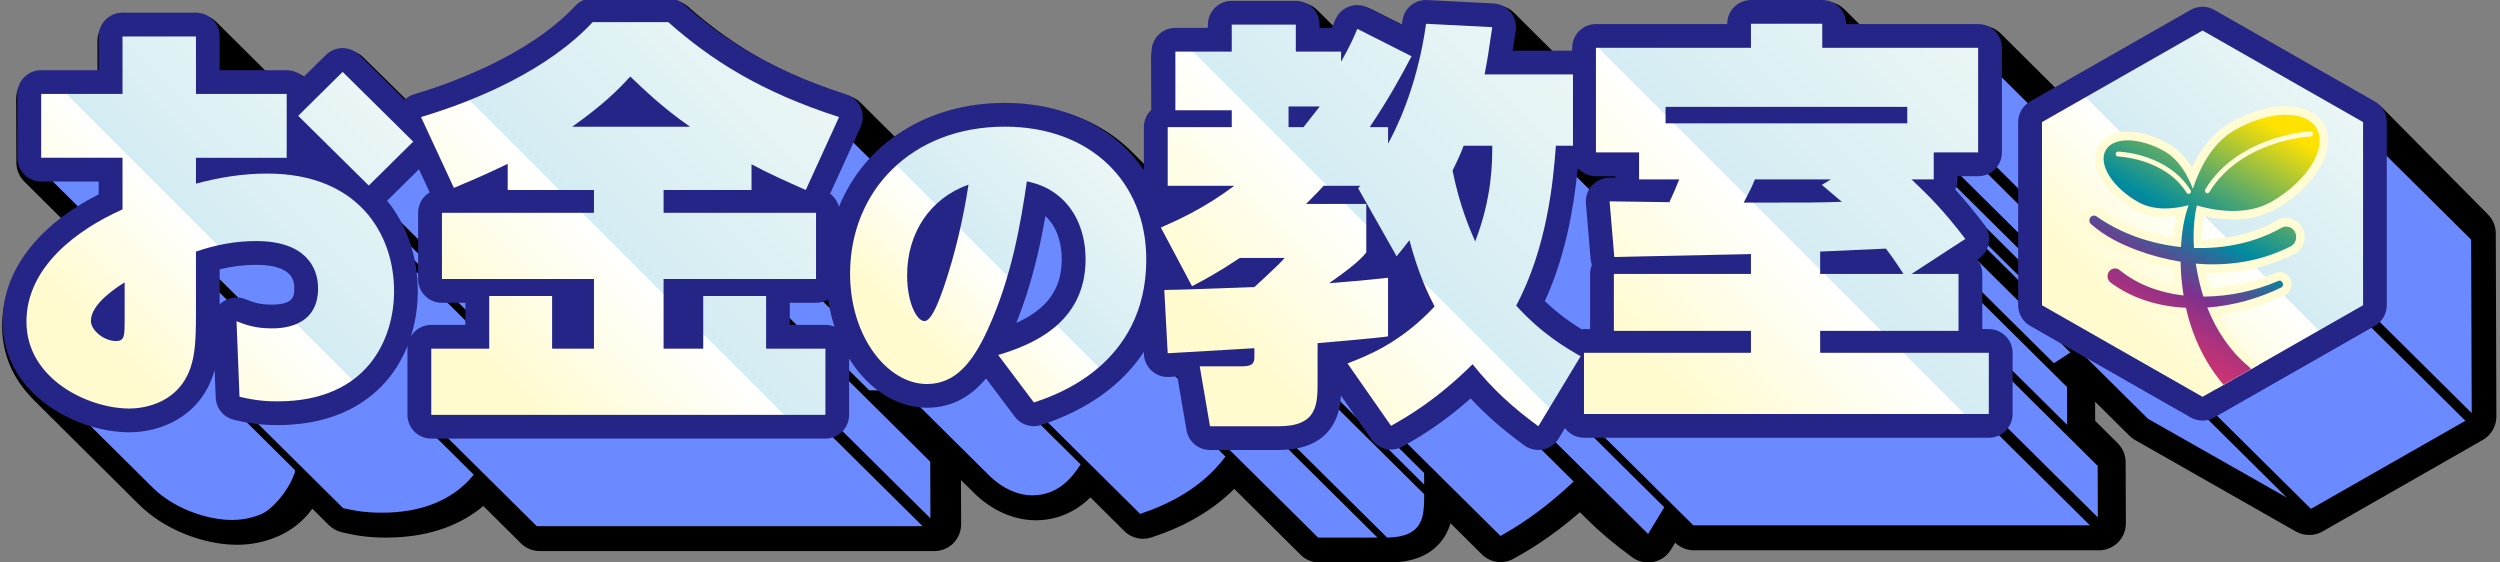 <?xml version="1.0" encoding="UTF-8"?> <svg xmlns="http://www.w3.org/2000/svg" xmlns:xlink="http://www.w3.org/1999/xlink" version="1.1" id="レイヤー_1" x="0px" y="0px" viewBox="0 0 1600 360" style="enable-background:new 0 0 1600 360;" xml:space="preserve"><rect x="0" y="0" width="1600" height="360" fill="#808080" stroke="none"/> <style type="text/css"> .st0{fill:#6B8AFF;} .st1{fill:#231815;} .st2{fill:#252588;} .st3{fill:url(#SVGID_1_);} .st4{fill:url(#SVGID_00000043448792973147022170000006348837296943211402_);} .st5{fill:url(#SVGID_00000082333284467093253350000007098984272535816853_);} .st6{fill:url(#SVGID_00000105405991615397793370000005826031281520899720_);} .st7{fill:url(#SVGID_00000023275521063250360890000011180584410287389350_);} .st8{fill:url(#SVGID_00000061450150495382909410000016070296851260075406_);} .st9{clip-path:url(#SVGID_00000163059809328579096670000006679167535992969386_);} .st10{fill:#FFFCD5;} .st11{clip-path:url(#SVGID_00000163059809328579096670000006679167535992969386_);fill:url(#SVGID_00000104700767984870651090000000687490854963663032_);} </style> <g> <g> <path d="M844.39,360c-4.54,0-8.83-1.77-12.06-4.99l-42.41-42.13c-2.11,2.11-4.31,4.13-6.6,6.07 c-18.68,15.79-38.61,22.39-46.12,24.87l-0.3,0.1c-1.76,0.58-3.56,0.87-5.39,0.87c-4.53,0-8.8-1.76-12.03-4.97l-21.63-21.49 c-0.11,0.11-0.23,0.22-0.34,0.33c-9.64,9.38-21.6,14.31-34.62,14.31c-14.21-0.04-28.36-6.37-39.89-17.83l-7.97-7.92l0.09,28.24 c0.02,4.33-1.58,8.49-4.51,11.71c-0.36,0.39-0.73,0.77-1.13,1.12c-3.17,2.83-7.25,4.39-11.49,4.39l-252.51,0 c-4.55,0-8.82-1.74-12.03-4.89l-24.12-23.96c-12.67,10.67-32.37,20.22-62.23,20.23c-0.06,0-0.12,0-0.19,0 c-12.61,0-20.84-1.69-28.19-3.42c-3.11-0.72-5.95-2.29-8.22-4.54l-10.6-10.53c-6.76,9.45-15.38,14.83-22.39,17.85 c-10.46,4.56-20.47,5.24-25.51,5.24c-17.67,0-37.32-6.37-52.56-17.05c-3.85-2.68-7.46-5.68-10.69-8.89l-67.39-66.95c0,0,0,0,0,0 c-0.35-0.34-0.67-0.7-0.98-1.07C7.98,241.93,1.43,226.22,1.37,208.95c-0.07-20.24,8.43-39.67,24.56-56.17 c4.17-4.28,8.87-8.39,14.06-12.3l-24.36-24.21c-0.09-0.09-0.18-0.18-0.27-0.27c-3.09-3.18-4.86-7.5-4.88-11.91l-0.13-40.87 c-0.02-4.43,1.74-8.78,4.84-11.99C18.38,47.9,22.83,46,27.47,46h34.94l-0.06-19.6c-0.01-4.78,1.95-9.33,5.41-12.55 c3.16-2.97,7.4-4.67,11.71-4.67l47.07,0c4.34,0,8.62,1.72,11.79,4.74c0.01,0.01,0.02,0.02,0.03,0.03c0.1,0.09,0.2,0.19,0.29,0.28 L170.64,46h14.13c3.93,0,7.72,1.35,10.72,3.76l13.05-12.94c3.18-3.14,7.56-4.94,12.03-4.94c4.21,0,8.27,1.54,11.43,4.34 c0.2,0.18,0.4,0.37,0.6,0.56l27.93,27.48c1.64-1.24,3.51-2.19,5.54-2.79c20.8-6.16,72.34-23.95,102.06-56 C371.35,1.99,375.91,0,380.68,0h48.41c3.88,0,7.58,1.3,10.69,3.75c0.23,0.18,0.45,0.36,0.66,0.55 c30.03,26.54,60.98,43.66,103.51,57.27c0.26,0.08,0.51,0.17,0.77,0.27c2.46,0.93,4.62,2.37,6.38,4.21l22.58,22.43 c19.66-13.99,44.45-21.56,71.26-21.57c31.09,0,57.95,9.86,77.68,28.52c0.39,0.37,0.75,0.73,1.11,1.09 c0.17,0.15,0.33,0.3,0.49,0.46c0,0,0,0,0,0.01l8.01,7.96l-0.07-20.47c-0.02-4.33,1.59-8.5,4.51-11.71 c0.12-0.14,0.25-0.27,0.38-0.4l-0.12-36.26c-0.02-4.57,1.82-9.03,5.05-12.24c0.2-0.2,0.4-0.38,0.6-0.57 c3.2-2.85,7.27-4.42,11.47-4.42h18.9l0-0.04c-0.01-4.32,1.61-8.47,4.55-11.71c0.18-0.2,0.36-0.39,0.55-0.58 c3.21-3.18,7.49-4.93,12.06-4.93h41.01c0.01,0,0.02,0,0.03,0c4.52,0,8.78,1.73,11.99,4.89l10.66,10.59 c0.27-0.65,0.55-1.33,0.85-2.07c1.77-4.42,5.35-7.93,9.84-9.63c1.13-0.43,2.3-0.72,3.5-0.87c1.46-0.18,5.79-0.72,10.4,1.71 l19.21,9.68c1.13-8.49,8.37-14.84,16.99-14.84c0.25,0,0.51,0.01,0.76,0.02l42.51,2.14c0.1,0,0.2,0.01,0.31,0.02 c3.8,0.27,7.42,1.83,10.24,4.36c0.22,0.19,0.43,0.39,0.64,0.6l25.42,25.26h11.92c0.04-4.24,1.63-8.31,4.49-11.47 c0.36-0.4,0.74-0.78,1.14-1.14c3.17-2.83,7.25-4.39,11.49-4.39h82.23c0.41-3.93,2.17-7.65,4.97-10.43 c3.23-3.2,7.51-4.97,12.06-4.97h45.7c4.3,0,8.45,1.63,11.57,4.52c0.15,0.14,0.3,0.28,0.44,0.42l0.02,0.02 c0.03,0.03,0.06,0.06,0.09,0.09l10.41,10.34l77.38,0c4.45,0,8.82,1.78,11.98,4.89l36.13,35.89l84.71-48.35 c0.04-0.02,0.09-0.05,0.13-0.07c5.1-2.85,11.61-2.85,16.72-0.01c0.04,0.02,0.08,0.05,0.13,0.07c0,0,105.46,59.02,105.5,59.06 l68.52,69.2c3.22,3.2,5.08,7.64,5.1,12.18c0,0,0,0,0,0.01l0.38,117.23c0.02,6.05-3.21,11.73-8.42,14.83 c-0.07,0.04-0.15,0.09-0.22,0.13l-102.66,58.64c-0.05,0.03-0.11,0.06-0.16,0.09c-5.09,2.82-11.56,2.83-16.66,0.01 c-0.05-0.03-0.11-0.06-0.16-0.09l-103.05-58.63c-0.07-0.04-0.14-0.08-0.2-0.12c-1.22-0.72-2.36-1.59-3.37-2.59l-21.91-21.77 l0.04,12.25l14.36,14.27c0.07,0.07,0.14,0.14,0.21,0.21c3.14,3.19,4.93,7.55,4.94,12l0.13,39.13c0.01,4.33-1.61,8.49-4.56,11.73 c-0.18,0.19-0.36,0.38-0.54,0.56c-3.19,3.16-7.58,4.97-12.06,4.97l-259.36,0c-4.41,0-8.76-1.78-11.94-4.89l-2.55,4.23 c-2.42,4.15-6.48,7.09-11.23,8.1c-0.77,0.16-1.56,0.27-2.35,0.31c-4.28,0.22-8.09-0.88-11.34-3.29 c-11.38-8.3-20.62-16.07-29.01-24.41l-4.46-4.43c-19.07,16.62-34.36,25.23-42.35,29.74c-0.15,0.09-0.31,0.17-0.47,0.25 c-2.44,1.26-5.18,1.93-7.91,1.93c-4.54,0-8.82-1.76-12.05-4.96l-20.04-19.91c-2.86,9.72-9.44,17.25-18.6,21.25 c-5.88,2.62-12.83,3.89-21.26,3.89L844.39,360z"></path> </g> <g> <path class="st0" d="M1582.12,149.11c0-0.53-0.23-1.04-0.6-1.41l-67.54-66.94c0.09,0.08,0.13,0.2,0.2,0.3 c-0.16-0.23-0.35-0.45-0.59-0.6l-103.28-58.59c-0.32-0.17-0.66-0.26-1.01-0.26c-0.35,0-0.69,0.09-1.01,0.26l-94.92,54.05 l-44.33-43.94c-0.36-0.35-0.87-0.54-1.38-0.54l-83.81,0l-14.88-14.75c0,0,0,0,0,0l-0.13-0.13c0.02,0.02,0.04,0.04,0.06,0.06 l0.08,0.08c0.04,0.04,0.07,0.08,0.1,0.13c-0.05-0.07-0.11-0.15-0.18-0.21c-0.36-0.39-0.87-0.58-1.38-0.58l-45.8,0 c-0.51,0-1.03,0.19-1.42,0.58c-0.35,0.35-0.55,0.86-0.55,1.36l0.04,13.45l-97.56,0c-0.51,0-1.03,0.19-1.42,0.54 c-0.35,0.39-0.55,0.89-0.55,1.4l0.09,27.01l-11.42-11.32c0.11,0.11,0.18,0.25,0.25,0.38c-0.09-0.16-0.18-0.32-0.32-0.45 c-0.36-0.35-0.87-0.58-1.38-0.58l-20.61,0l-29.92-29.66c0.05,0.05,0.09,0.1,0.13,0.15c-0.36-0.43-0.87-0.7-1.42-0.74l-42.61-2.14 c-0.99,0-1.85,0.69-1.97,1.67c-1.07,7.75-2.43,14.95-3.95,21.62l-1.96-1.94c0.02,0.02,0.02,0.05,0.04,0.07 c-0.16-0.17-0.33-0.32-0.54-0.42l-34.88-17.54c-0.28-0.16-0.59-0.24-1.58-0.12c-0.51,0.19-0.95,0.58-1.14,1.09 c-1.9,4.65-3.27,7.87-7.14,13.96c-0.36-0.35-0.87-0.58-1.38-0.58h-10.87l-16.87-16.72c-0.36-0.35-0.87-0.54-1.42-0.54l-41.1,0 c-0.55,0-1.07,0.19-1.42,0.54c-0.35,0.39-0.59,0.89-0.59,1.4l0.05,15.32l-34.19,0c-0.51,0-1.03,0.23-1.42,0.58 c-0.35,0.35-0.55,0.86-0.55,1.36l0.12,37.56c0,0.51,0.2,1.01,0.56,1.36l7.53,7.46l-11.02,0c-0.51,0-1.03,0.23-1.42,0.58 c-0.35,0.39-0.55,0.86-0.55,1.4l0.12,37.52c0,0.51,0.2,1.01,0.56,1.4l14.88,14.75c-4.51,2.36-8.71,4.36-12.64,6.15 c0,0-36.8-36.5-38.1-37.73c-16.32-15.4-39.6-24.38-67.44-24.38c-29.92,0-54.83,10.12-72.41,26.78L537.7,76.28 c0.01,0.01,0.02,0.04,0.03,0.05c-0.23-0.24-0.5-0.42-0.81-0.54c-50.55-16.14-82.4-36.74-109.17-60.34 c-0.4-0.31-0.83-0.51-1.34-0.51l-48.53,0c-0.55,0-1.1,0.23-1.46,0.62c-27.97,30.09-73.75,49.77-109.13,60.23 c-0.55,0.16-1.02,0.54-1.26,1.05c-0.24,0.54-0.23,1.13,0.01,1.63l13.35,28.48l-15.09-14.95l-45.47-44.64 c-0.4-0.35-0.87-0.54-1.42-0.54c-0.51,0-1.03,0.19-1.38,0.54l-23.7,23.45l-9.44-9.35c0.02,0.02,0.04,0.04,0.06,0.06 c-0.36-0.39-0.87-0.58-1.42-0.58l-20.41,0l-36.49-36.17c0.11,0.11,0.17,0.25,0.25,0.38c-0.09-0.16-0.18-0.32-0.32-0.45 c-0.36-0.35-0.87-0.58-1.38-0.58l-47.18,0c-0.51,0-1.03,0.23-1.38,0.58c-0.39,0.35-0.59,0.86-0.59,1.36l0.11,34.88l-50.26,0 c-0.51,0-1.03,0.19-1.38,0.58c-0.35,0.35-0.59,0.86-0.59,1.36l0.13,40.86c0,0.51,0.24,1.01,0.6,1.36 c0.13,0.14,0.29,0.22,0.45,0.31c-0.14-0.08-0.28-0.14-0.4-0.26l37.8,37.46c-9.84,5.6-19.38,12.41-27.32,20.53 c-11.96,12.21-20.32,27.41-20.26,45.45c0.05,16.2,7.58,29.02,18.09,38.35c-0.86-0.76,64.99,64.64,64.99,64.64 c2.69,2.67,5.63,5.08,8.72,7.23c13.69,9.56,30.53,14.31,43.99,14.31c3.36,0,11.25-0.39,19.57-4c8.32-3.58,15.82-13.18,20.2-25.94 c0.77-2.29-0.19-4.06,0.3-6.56L218.03,325c0.26,0.26,0.59,0.44,0.97,0.53c5.77,1.36,13.16,3.03,24.84,3.03 c29.69,0.04,49.08-10.42,60.8-24.81c0.51-0.63,0.93-1.29,1.41-1.93l35.14,34.83c0.36,0.35,0.87,0.54,1.42,0.54l253.09,0 c0.51,0,1.03-0.19,1.42-0.54c0.35-0.39,0.55-0.89,0.55-1.4l-0.14-42.38c0-0.51-0.2-1.01-0.56-1.4l-41.58-41.21h21.78l54.28,53.8 c8.54,8.46,18.79,13.4,29.29,13.43c9.59,0,17.56-3.66,24.09-9.99c3.47-3.39,6.58-7.55,9.49-12.29l33.82,33.53 c0.37,0.37,0.86,0.56,1.37,0.56c0.21,0,0.43-0.03,0.64-0.1c6.47-2.14,24.77-8.05,41.5-22.16c5.49-4.63,10.8-10.19,15.47-16.76 l54.14,53.67c0.36,0.36,0.86,0.58,1.39,0.58l44.18,0c6.4,0,11.37-0.89,15.19-2.6c5.84-2.53,8.94-7.04,10.3-12.05 c1.37-5.02,1.35-10.61,1.33-16.17l-0.04-13.55l43.93,43.54c0.38,0.38,0.89,0.57,1.4,0.57c0.33,0,0.66-0.08,0.97-0.24 c9.82-5.52,28-15.93,50.29-37.47l14.75,14.62c8.52,8.45,17.45,15.73,27.39,22.96c0.36,0.26,0.76,0.39,1.58,0.35 c0.55-0.12,1.03-0.43,1.3-0.93l12.62-20.92l13.61,13.49c0.36,0.35,0.87,0.58,1.38,0.58l259.96,0c0.55,0,1.07-0.23,1.42-0.58 c0.35-0.39,0.59-0.86,0.59-1.4l-0.13-39.15c0-0.51-0.24-1.01-0.6-1.36l-18.93-18.77v0l18.93,18.77c-0.02-0.02-0.04-0.04-0.06-0.06 l-18.88-18.71l-0.1-30.34c0-0.54-0.24-1.05-0.6-1.4l-10.24-10.15l14.24-9.25c0.13-0.08,0.24-0.18,0.35-0.29l44.1,43.72 c0.12,0.12,0.26,0.23,0.41,0.32l103.28,58.63c0.32,0.17,0.66,0.26,1.01,0.26c0.35,0,0.69-0.09,1.01-0.26l102.9-58.63 c0.59-0.35,0.98-0.97,0.98-1.67L1582.12,149.11z"></path> </g> <g> <g> <path class="st1" d="M825.19,85.78c-0.01-0.01-0.01-0.01-0.01-0.01c-0.01,0,0,0.06,0.01,0.09l-0.02,0c0,0,0,0,0,0l0-0.11 C825.17,85.76,825.18,85.76,825.19,85.78z"></path> <path class="st1" d="M1124.47,119.62c0.01-0.02,0.02-0.04,0.02-0.07h0.07C1124.53,119.57,1124.5,119.6,1124.47,119.62z"></path> <path d="M1331.45,225.16c0.01-0.06,0.03-0.11,0.04-0.16c0.13-0.95-0.06-1.86-0.58-2.72c-0.07-0.14-0.14-0.28-0.24-0.4 c-9.43-12.23-16.98-20.88-26.06-29.88l-1.63-1.61h3.96c1.08,0,2.05-0.39,2.79-1.07c0.06-0.05,0.12-0.09,0.18-0.15 c0.01-0.01,0.02-0.03,0.04-0.04c0.01-0.01,0.03-0.02,0.04-0.03c0.04-0.04,0.06-0.08,0.09-0.13c0.67-0.75,1.06-1.71,1.06-2.69 l-0.04-13.15h24.34c1.08,0,2.15-0.45,2.93-1.22c0.41-0.41,0.62-0.94,0.63-1.48c0.36-0.39,0.6-0.9,0.59-1.45l-0.22-66.95 c0-0.14-0.02-0.28-0.04-0.42c-0.1-0.94-0.51-1.82-1.19-2.49l-67.52-66.92c-0.01-0.01-0.02-0.02-0.03-0.03 c-0.76-0.75-1.83-1.17-2.92-1.17h-82.9l-14.23-14.11c-0.01-0.01-0.02-0.02-0.03-0.03c-0.03-0.04-0.07-0.08-0.1-0.1c0,0,0,0,0,0 c0,0,0,0,0,0c0,0,0,0-0.01,0c0,0.01,0,0,0,0s0,0-0.01,0v0c0,0,0,0,0,0c0,0,0,0,0,0c0,0,0,0,0,0c0,0,0,0,0,0 c-0.07-0.07-0.15-0.12-0.23-0.18c-0.72-0.59-1.63-0.94-2.6-0.94l-45.8,0c-1.12,0-2.17,0.43-2.97,1.21 c-0.76,0.75-1.19,1.81-1.19,2.89l0.04,11.28l-95.37,0c-1.06,0-2.09,0.39-3.04,1.26c-0.72,0.79-1.12,1.81-1.11,2.86l0.07,21.76 l-7.67-7.6c-0.01-0.01-0.02-0.02-0.03-0.03c-0.02-0.01-0.03-0.03-0.05-0.05c-0.79-0.77-1.85-1.21-2.92-1.21l-19.71,0 l-29.28-29.02c0,0,0,0,0,0c-0.06-0.06-0.13-0.11-0.2-0.16c-0.7-0.61-1.57-1-2.53-1.06l-42.72-2.14c-2.12,0-3.9,1.54-4.13,3.54 c-0.81,5.88-1.85,11.79-3.11,17.76c-0.05-0.03-0.09-0.05-0.14-0.07l-34.79-17.49c-0.9-0.51-1.79-0.51-2.94-0.38 c-0.17,0.02-0.35,0.06-0.51,0.13c-1.11,0.42-1.99,1.27-2.39,2.29c-1.71,4.2-2.98,7.16-5.99,12.06c-0.17-0.02-0.34-0.03-0.51-0.03 h-9.96l-16.22-16.08c0,0,0-0.01-0.01-0.01c-0.05-0.05-0.1-0.08-0.15-0.12c-0.06-0.05-0.12-0.11-0.19-0.15 c-0.73-0.57-1.64-0.9-2.62-0.9h-41.1c-1.14,0-2.2,0.42-3.05,1.27c-0.74,0.82-1.15,1.83-1.14,2.85l0.04,13.15h-32 c-1.03,0-2.05,0.41-2.97,1.22c-0.76,0.75-1.19,1.8-1.19,2.9l0.12,37.56c0,0.93,0.34,1.82,0.91,2.54 c0.08,0.12,0.17,0.24,0.28,0.34l3.81,3.78h-5.75c-1.03,0-2.06,0.41-3.04,1.3c-0.73,0.8-1.12,1.79-1.11,2.85l0.12,37.52 c0,0.84,0.28,1.66,0.85,2.45c0.1,0.17,0.21,0.33,0.35,0.47l12.78,12.66c-2.67,1.35-5.46,2.7-8.53,4.12l-35.68-35.37v0 c-0.08-0.08-0.17-0.14-0.26-0.21c-0.37-0.38-0.73-0.76-1.12-1.12c-17.31-16.34-41.16-24.98-68.95-24.98 c-28.6,0-53.51,8.95-72.34,25.96l-31.17-30.9c0,0,0,0,0,0c-0.03-0.03-0.06-0.05-0.09-0.07c-0.03-0.03-0.06-0.05-0.09-0.07 c-0.07-0.06-0.14-0.11-0.21-0.16c-0.37-0.28-0.78-0.53-1.26-0.72c-43.85-13.99-77.28-32.47-108.48-59.97 c-0.82-0.65-1.73-0.98-2.71-0.98h-48.53c-1.17,0-2.32,0.5-3.07,1.32c-31.99,34.41-86.29,53.16-108.12,59.61 c-1.18,0.33-2.15,1.14-2.67,2.28c-0.47,1.1-0.46,2.33,0.03,3.39l8.16,17.41l-6.36-6.3c0,0,0-0.01-0.01-0.01l-45.56-44.72 c-1.64-1.45-4.31-1.39-5.81,0.08l-22.15,21.91l-7.83-7.76c0,0,0,0,0,0l-0.05-0.05c-0.03-0.03-0.07-0.07-0.1-0.09 c-0.05-0.05-0.11-0.08-0.17-0.12c-0.73-0.6-1.64-0.95-2.65-0.95l-19.51,0l-35.85-35.53c0,0,0,0,0,0 c-0.02-0.02-0.04-0.03-0.05-0.04c-0.01-0.01-0.02-0.03-0.03-0.04c-0.79-0.76-1.85-1.2-2.92-1.2H75.98 c-1.07,0-2.14,0.44-2.84,1.14c-0.84,0.75-1.31,1.83-1.31,2.97l0.11,32.71H23.87c-1.16,0-2.26,0.47-2.92,1.21 c-0.78,0.77-1.23,1.83-1.23,2.9l0.13,40.86c0,1.06,0.46,2.11,1.16,2.79c0.34,0.38,0.71,0.59,0.86,0.67 c0.15,0.11,0.43,0.27,0.6,0.34c0.49,0.19,1.01,0.3,1.55,0.3H72.1l0.09,26.31c-4.07,1.89-8.2,4.01-12.4,6.37l-0.39,0.22 c-11.03,6.28-20.38,13.31-27.8,20.9c-13.91,14.2-20.93,30-20.88,46.96c0.05,13.97,5.52,26.72,15.85,37.13 c0.09,0.15,0.2,0.3,0.33,0.43l67.54,66.95c2.71,2.69,5.75,5.2,9.01,7.47c13.19,9.21,30.1,14.71,45.25,14.71 c4.04,0,12.07-0.54,20.44-4.19c7.61-3.27,17.71-10.18,22.64-24.53c0.27-0.78,0.06-1.64-0.52-2.22l-2.79-2.83 c-4.6,11.92-14.54,22.81-21.08,25.62c-7.65,3.33-14.99,3.83-18.69,3.83c-14.07,0-30.44-5.33-42.74-13.92 c-3.06-2.13-5.9-4.48-8.43-6.99l-50.27-49.83c1.5,0.72,3.02,1.39,4.56,2.02c0.19,0.08,0.38,0.15,0.57,0.23 c0.7,0.28,1.41,0.55,2.12,0.82c0.2,0.07,0.4,0.15,0.6,0.22c0.88,0.32,1.76,0.63,2.65,0.91c0.05,0.02,0.1,0.03,0.15,0.05 c0.83,0.27,1.65,0.52,2.49,0.76c0.24,0.07,0.48,0.14,0.72,0.2c0.71,0.2,1.41,0.39,2.12,0.56c0.2,0.05,0.39,0.1,0.58,0.15 c0.88,0.22,1.76,0.42,2.65,0.6c0.17,0.04,0.35,0.07,0.52,0.1c0.72,0.15,1.44,0.28,2.16,0.4c0.26,0.04,0.51,0.09,0.77,0.13 c0.75,0.12,1.49,0.23,2.23,0.33c0.14,0.02,0.28,0.04,0.43,0.06c0.87,0.11,1.74,0.2,2.6,0.28c0.23,0.02,0.45,0.04,0.68,0.05 c0.67,0.05,1.33,0.1,1.99,0.13c0.25,0.01,0.5,0.03,0.74,0.04c0.86,0.03,1.71,0.06,2.56,0.06c4.04,0,12.06-0.54,20.44-4.19 c7.43-3.19,17.23-9.88,22.28-23.57c0.34-0.69,0.66-1.38,0.96-2.07l-0.18-0.18c2.28-7.32,3.14-14.89,3.25-29.38l18.54,18.38 l1.28,29.5c0.05,0.99,0.46,1.9,1.11,2.6c0.04,0.04,0.06,0.09,0.1,0.13c0,0,0,0,0,0l67.54,66.94c0.56,0.55,1.26,0.94,2.01,1.11 c5.22,1.23,13.1,3.09,25.35,3.09c0.05,0,0.1,0,0.16,0c27.13,0,48.68-8.85,62.32-25.58l33.34,33.04c0.77,0.76,1.82,1.17,2.97,1.17 l253.09,0c0.96,0,1.88-0.33,2.64-0.92c0.05-0.03,0.1-0.07,0.14-0.11c0.03-0.02,0.06-0.04,0.09-0.07 c0.03-0.03,0.05-0.06,0.08-0.09c0.03-0.03,0.06-0.05,0.09-0.08c0.03-0.03,0.04-0.06,0.07-0.09c0.04-0.05,0.07-0.09,0.11-0.14 c0.6-0.75,0.93-1.67,0.93-2.62l-0.14-42.38c0-1.05-0.4-2.06-1.2-2.92l-37.87-37.53h15.61l53.64,53.16 c9.11,9.04,20.06,14.04,30.84,14.06c9.75,0,18.37-3.57,25.63-10.62c2.88-2.81,5.62-6.23,8.34-10.38l31.88,31.6 c0.78,0.78,1.81,1.2,2.92,1.2c0.46,0,0.91-0.08,1.64-0.32c6.87-2.27,25.12-8.3,41.92-22.47c5.37-4.53,10.17-9.59,14.31-15.08 l52.34,51.88c0.79,0.78,1.83,1.2,2.93,1.2h44.18c6.62,0,11.89-0.92,16.07-2.78c5.84-2.53,9.83-7.19,11.54-13.47 c1.44-5.3,1.42-11.12,1.4-16.74l-0.03-8.3L956,346.88c0.78,0.78,1.83,1.21,2.96,1.21c0.69,0,1.37-0.17,1.99-0.48 c0.01-0.01,0.02-0.02,0.03-0.02c0.01,0,0.02-0.01,0.03-0.01c8.81-4.95,26.92-15.13,49.18-36.32l13.23,13.11 c7.92,7.85,16.7,15.22,27.64,23.18c0.73,0.54,1.55,0.78,2.61,0.78c0.09,0,0.18,0,0.27-0.01c0,0,0,0,0,0c0,0,0,0,0.01,0 c0.04,0,0.07,0,0.11,0c0.03,0,0.06-0.02,0.1-0.02c0.08-0.01,0.17-0.01,0.25-0.03c0.06-0.01,0.11-0.04,0.17-0.05 c0.06-0.02,0.11-0.03,0.17-0.05c0.97-0.29,1.76-0.88,2.28-1.71c0.03-0.04,0.07-0.08,0.1-0.13l11.18-18.53l11.63,11.53 c0.68,0.66,1.57,1.06,2.49,1.17c0.14,0.03,0.29,0.04,0.44,0.04l259.96,0c0.98,0,1.92-0.36,2.67-0.98 c0.05-0.04,0.1-0.08,0.15-0.12c0.04-0.04,0.1-0.07,0.14-0.11c0.01-0.01,0.02-0.03,0.04-0.04c0.01-0.01,0.03-0.02,0.04-0.04 c0.06-0.06,0.09-0.13,0.15-0.19c0.02-0.03,0.05-0.06,0.07-0.09c0.61-0.77,0.94-1.65,0.94-2.58l-0.13-39.15 c0-0.15-0.02-0.29-0.05-0.43c-0.11-0.91-0.52-1.79-1.19-2.45l-18.3-18.14l-0.1-29.45c0-0.14-0.02-0.29-0.05-0.43 c-0.1-0.93-0.51-1.83-1.19-2.49l-8.35-8.27l10.9-7.08L1331.45,225.16z M1243.6,118.44l-0.02-5.73l-0.01-1.48l59.79,59.26 c0.44,0.44,1.02,0.7,1.62,0.7c0.25,0,0.5-0.05,0.74-0.14c0.05-0.02,0.08-0.05,0.13-0.07l0.88,0.87l0.03,9.18L1243.6,118.44z M1301.68,186.07h-3.05l-61.56-61.01l0,0c-0.04-0.04-0.07-0.07-0.11-0.11c-0.51-0.5-1.01-1-1.52-1.5h3.07L1301.68,186.07z M1335,102.92l0.2,60.81l-63.15-62.59l-0.2-60.16l0-0.66L1335,102.92z M1330.17,168.81h-20.36l-0.92-0.92 c0-0.01,0.01-0.02,0.01-0.03c0.34-0.81,0.15-1.73-0.47-2.35l-59.86-59.34h18.42L1330.17,168.81z M1212.46,175.69l-32.4,0 l-6.41-6.36c9.56-0.42,24.9-1.13,32.27-1.47l0.9-0.04C1208.99,170.72,1210.94,173.48,1212.46,175.69z M1254.73,220.37l5.88,5.83 h-78.75l-5.88-5.83l66.68,0L1254.73,220.37z M1039.63,220.38h78.59l0.02,5.83l-72.73,0L1039.63,220.38z M1039.64,172.98 c0,0,0.01,0,0.01,0c0.25-0.01,0.51-0.01,0.77-0.02c0.15,0,0.3-0.01,0.46-0.01c0.15,0,0.31-0.01,0.46-0.01 c0.17,0,0.35-0.01,0.53-0.01c2.18-0.05,4.93-0.1,8.61-0.17c11.08-0.22,30.52-0.6,67.58-1.43l0.01,4.37h-75.7L1039.64,172.98z M1047.25,122.21c0,0,0.01,0.01,0.01,0.01l7.46,7.39l-3.4-0.05l-23.59-23.38h18.26l0.04,13.17c0,0.28,0.03,0.55,0.09,0.81 c0.17,0.82,0.56,1.55,1.08,1.99c0,0,0,0,0,0l0,0L1047.25,122.21z M1018.17,63.77l0.13,38.28c0,0.27,0.03,0.54,0.08,0.8 c0.01,0.06,0.03,0.12,0.05,0.18c0.04,0.17,0.08,0.35,0.14,0.51l-6.77-6.71l-0.13-39.51L1018.17,63.77z M1027.59,131.56 c-0.19,0.38-0.31,0.8-0.38,1.23c-0.01,0.06-0.02,0.11-0.02,0.17c-0.03,0.25-0.04,0.51-0.02,0.76l3.12,35.71 c0.03,0.22,0.07,0.44,0.14,0.66c0.02,0.07,0.05,0.14,0.08,0.21c0.05,0.14,0.1,0.28,0.17,0.42c0.04,0.07,0.08,0.15,0.12,0.22 c0.07,0.13,0.16,0.26,0.24,0.39c0.04,0.06,0.09,0.12,0.13,0.18c0.04,0.05,0.07,0.1,0.1,0.14c0.07,0.09,0.14,0.17,0.22,0.25 l3.83,3.8h-1.09c-1.1,0-2.18,0.44-2.97,1.21c-0.78,0.77-1.23,1.84-1.23,2.94l0.12,36.43c0,0.77,0.24,1.53,0.7,2.23 c0.06,0.1,0.15,0.19,0.23,0.29c0.09,0.14,0.18,0.27,0.3,0.39c0,0,0.01,0.01,0.01,0.01c0,0,0.01,0.01,0.01,0.01l7.05,6.99 l-23.29,0c-0.29,0-0.57,0.03-0.84,0.08c-0.08,0.02-0.16,0.05-0.24,0.07c-0.18,0.05-0.37,0.09-0.54,0.16 c-0.09,0.04-0.17,0.09-0.26,0.14c-0.15,0.07-0.3,0.14-0.43,0.23c-0.09,0.06-0.16,0.13-0.24,0.2c-0.1,0.08-0.21,0.15-0.29,0.24 c-0.51-0.29-1.03-0.59-1.55-0.9c-0.17-0.1-0.35-0.21-0.53-0.31c-0.36-0.21-0.71-0.42-1.08-0.64c-0.57-0.34-1.15-0.69-1.73-1.05 c0,0-0.01-0.01-0.01-0.01c-0.58-0.36-1.17-0.73-1.77-1.1c-0.05-0.03-0.1-0.06-0.14-0.09c-0.55-0.35-1.11-0.71-1.68-1.08 c-0.06-0.04-0.12-0.08-0.18-0.12c-0.55-0.36-1.11-0.73-1.67-1.1c-0.07-0.05-0.14-0.09-0.21-0.14c-0.56-0.38-1.12-0.76-1.69-1.15 c-0.07-0.05-0.13-0.09-0.2-0.14c-0.58-0.4-1.16-0.81-1.74-1.23c-0.06-0.04-0.12-0.08-0.17-0.12c-0.6-0.43-1.21-0.88-1.82-1.33 c-0.04-0.03-0.08-0.06-0.11-0.08c-0.64-0.48-1.29-0.97-1.94-1.47c-0.01-0.01-0.01-0.01-0.02-0.01 c-3.37-2.59-6.86-5.51-10.45-8.84c-0.01-0.01-0.02-0.02-0.04-0.03l-7.06-7c0.16-0.32,0.32-0.65,0.48-0.97 c0.24-0.48,0.48-0.96,0.72-1.44c0.11-0.22,0.22-0.43,0.32-0.65c0.18-0.38,0.36-0.77,0.55-1.15c0.23-0.48,0.45-0.95,0.68-1.44 c0.09-0.19,0.18-0.37,0.26-0.56c0.2-0.44,0.4-0.89,0.6-1.34c0.21-0.47,0.42-0.93,0.63-1.4c0.02-0.05,0.04-0.09,0.06-0.14 c0.05-0.12,0.1-0.23,0.16-0.35c0.22-0.51,0.44-1.03,0.65-1.54c0.19-0.45,0.38-0.89,0.57-1.35c0.01-0.02,0.01-0.03,0.02-0.05 c0.05-0.12,0.1-0.24,0.15-0.36c0.25-0.59,0.48-1.2,0.72-1.8c0.16-0.41,0.33-0.81,0.49-1.22c0.05-0.11,0.09-0.23,0.14-0.34 c0.26-0.65,0.5-1.31,0.75-1.97c0.03-0.07,0.06-0.14,0.08-0.22c0.12-0.32,0.25-0.64,0.37-0.96c0.03-0.09,0.07-0.18,0.1-0.27 c0.14-0.37,0.27-0.75,0.41-1.13c0.24-0.66,0.48-1.33,0.72-2c0.02-0.05,0.04-0.1,0.06-0.16c0.43-1.23,0.85-2.47,1.27-3.71 c1.48-4.48,2.86-9.18,4.11-13.98c0.35-1.33,0.68-2.66,1-3.99c0.09-0.37,0.17-0.75,0.26-1.12c0.23-0.95,0.45-1.89,0.66-2.84 c0.1-0.46,0.2-0.91,0.3-1.36c0.19-0.85,0.38-1.71,0.56-2.56c0.1-0.48,0.2-0.96,0.3-1.45c0.17-0.81,0.33-1.62,0.49-2.43 c0.1-0.49,0.19-0.98,0.28-1.48c0.15-0.78,0.3-1.57,0.44-2.34c0.09-0.5,0.18-0.99,0.26-1.49c0.13-0.76,0.27-1.52,0.39-2.27 c0.08-0.5,0.16-0.99,0.25-1.49c0.12-0.74,0.24-1.48,0.35-2.21c0.08-0.49,0.15-0.98,0.22-1.47c0.11-0.72,0.22-1.44,0.32-2.15 c0.07-0.48,0.14-0.96,0.21-1.44c0.1-0.7,0.19-1.4,0.29-2.09c0.06-0.47,0.13-0.94,0.19-1.41c0.09-0.69,0.17-1.37,0.26-2.05 c0.06-0.46,0.11-0.91,0.17-1.36c0.08-0.67,0.16-1.33,0.23-1.98c0.05-0.44,0.1-0.89,0.15-1.33c0.07-0.65,0.14-1.28,0.2-1.91 c0.05-0.43,0.09-0.87,0.14-1.29c0.06-0.62,0.12-1.22,0.18-1.82c0.04-0.42,0.08-0.85,0.12-1.27c0.05-0.58,0.1-1.14,0.15-1.7 c0.04-0.42,0.08-0.85,0.11-1.26c0.05-0.52,0.09-1.02,0.13-1.53c0.04-0.43,0.07-0.87,0.11-1.28L1027.59,131.56z M955.73,47.92 c0.18-0.98,0.35-1.97,0.53-2.99c0.05-0.32,0.11-0.65,0.16-0.97c0.05-0.29,0.1-0.58,0.14-0.87c0.01-0.04,0.01-0.09,0.02-0.13 c0.05-0.3,0.1-0.6,0.15-0.91c0.01-0.04,0.01-0.07,0.02-0.11c0.38-2.35,0.77-4.89,1.2-7.77c0-0.02,0.01-0.04,0.01-0.06 c0.04-0.26,0.08-0.52,0.12-0.78c0.04-0.24,0.07-0.48,0.11-0.72c0.01-0.1,0.03-0.19,0.04-0.29c0.3-2.01,0.62-4.17,0.96-6.54 l22.4,22.2l-25.88,0C955.73,47.96,955.73,47.94,955.73,47.92z M899.31,57.39l0.81-1.42c0.07-0.09,0.15-0.18,0.21-0.28l1.46-2.65 c0,0,0-0.01,0-0.01l0.01-0.02c-3.52,12.34-7.44,22.28-10.65,29.42c-0.68-0.45-1.49-0.7-2.3-0.7h-4.12 c0.58-0.89,1.14-1.78,1.7-2.65l1.06-1.73c0.02-0.03,0.05-0.05,0.07-0.08l2.41-3.85c0.06-0.1,0.09-0.21,0.14-0.32l0.99-1.6 c0.05-0.07,0.12-0.13,0.16-0.2l1.98-3.28l1.13-1.99c0.05-0.07,0.11-0.12,0.16-0.2l1.74-2.97c0.1-0.17,0.17-0.35,0.22-0.54 l0.73-1.28c0.14-0.14,0.26-0.3,0.36-0.47l1.52-2.68C899.2,57.72,899.26,57.56,899.31,57.39z M752.76,127.49l24.42,0 c-1.29,0.84-2.58,1.67-3.88,2.48c-0.54,0.34-1.09,0.66-1.63,0.99c-0.78,0.48-1.56,0.95-2.34,1.42c-0.56,0.33-1.14,0.66-1.7,0.99 c-0.79,0.46-1.58,0.91-2.38,1.36c-0.54,0.3-1.08,0.6-1.62,0.89c-0.57,0.31-1.15,0.63-1.72,0.94L752.76,127.49z M971.73,200.22 c-0.02-0.02-0.03-0.03-0.05-0.05c0,0,0,0,0,0c0.01-0.02,0.02-0.03,0.03-0.05C971.72,200.16,971.72,200.19,971.73,200.22z M872.47,257.33l15.51,22.04c0.1,0.14,0.2,0.26,0.31,0.37c0,0,0.01,0.01,0.01,0.02c0.05,0.06,0.11,0.12,0.17,0.18l22.97,22.77 l0.03,7.42l-63.15-62.59l-0.05-14.2L872.47,257.33z M851.02,227.77l4.05-0.47l0.01,0c0,0,0,0,0,0c3.6-0.32,7.69-0.68,11.78-1.07 c5.16-0.46,9.97-0.92,13.95-1.33c-7.28,3.81-13.59,6.23-18.25,8.02l-0.88,0.34c-1.2,0.51-2.07,1.49-2.35,2.56 c-0.02,0.05-0.03,0.1-0.05,0.15L851.02,227.77z M879.31,165.14l-0.05-15.17l11.65,20.37c0.07,0.15,0.15,0.28,0.24,0.41 c0.03,0.04,0.05,0.07,0.08,0.11c0.04,0.05,0.08,0.11,0.11,0.15c0.01,0.01,0.01,0.02,0.02,0.02c0.08,0.13,0.18,0.25,0.29,0.36 l16.94,16.79c0.35,0.82,0.7,1.64,1.06,2.45c0.04,0.09,0.08,0.18,0.12,0.27c0.44,1,0.9,2,1.36,2.99c0.05,0.11,0.1,0.21,0.15,0.32 c0.4,0.85,0.8,1.7,1.22,2.55c0.16,0.33,0.33,0.65,0.49,0.98c0.25,0.51,0.51,1.03,0.77,1.54L879.31,165.14z M909.96,203.95 c-0.07,0.07-0.14,0.14-0.21,0.2c-1.13,1.07-2.28,2.11-3.43,3.13c-0.21,0.18-0.41,0.37-0.62,0.55c-1.16,1.02-2.34,2.01-3.53,2.98 c-0.2,0.16-0.4,0.33-0.61,0.49c-1.21,0.98-2.44,1.93-3.68,2.86c-0.15,0.11-0.31,0.23-0.46,0.34c-1.31,0.97-2.62,1.91-3.95,2.82 l-0.1-29.82L909.96,203.95z M886.52,178.4c-6.75,0.75-13.46,1.41-20.9,2.06c0.65-0.5,1.28-0.99,1.9-1.48 c0.19-0.15,0.37-0.3,0.56-0.45c0.42-0.34,0.84-0.68,1.25-1.01c0.22-0.18,0.42-0.35,0.63-0.53c0.36-0.3,0.72-0.61,1.07-0.91 c0.22-0.19,0.43-0.37,0.64-0.56c0.33-0.29,0.66-0.58,0.98-0.87c0.21-0.19,0.41-0.38,0.61-0.57c0.3-0.28,0.61-0.57,0.9-0.85 c0.2-0.19,0.39-0.38,0.58-0.57c0.28-0.28,0.56-0.57,0.83-0.85c0.18-0.19,0.36-0.38,0.54-0.56c0.27-0.29,0.53-0.57,0.78-0.86 c0.16-0.18,0.33-0.37,0.49-0.55c0.08-0.09,0.16-0.18,0.24-0.27L886.52,178.4z M764.31,239.66l1.27,7.27l-12.63-12.52 c3.41-0.19,7.85-0.45,12.7-0.73c11.94-0.69,26.33-1.53,33.66-1.97l0,0.6c0.04,0.71,0.01,1.37-0.06,2.06 c-0.01,0-0.78,0.45-3.43,0.45h-27.4c-1.18,0-2.32,0.51-3.24,1.5C764.46,237.23,764.13,238.42,764.31,239.66z M538.59,84.43 l0.22-0.49l27.52,27.28c-0.13,0.13-0.26,0.27-0.38,0.41c-0.36,0.37-0.72,0.75-1.07,1.13c-0.33,0.35-0.66,0.71-0.98,1.07 c-0.34,0.38-0.68,0.76-1.02,1.14c-0.33,0.38-0.65,0.75-0.97,1.14c-0.32,0.38-0.65,0.77-0.96,1.15c-0.33,0.4-0.64,0.81-0.96,1.21 c-0.3,0.38-0.6,0.76-0.89,1.14c-0.35,0.46-0.69,0.93-1.03,1.4c-0.25,0.34-0.5,0.67-0.75,1.02c-0.56,0.79-1.11,1.6-1.65,2.41 c-0.21,0.32-0.41,0.65-0.62,0.97c-0.34,0.53-0.68,1.05-1.01,1.59c-0.23,0.37-0.44,0.74-0.66,1.11c-0.3,0.5-0.6,1.01-0.89,1.51 c-0.22,0.38-0.43,0.77-0.64,1.15c-0.28,0.51-0.56,1.02-0.83,1.53c-0.21,0.39-0.41,0.78-0.61,1.17c-0.27,0.52-0.53,1.05-0.79,1.58 c-0.19,0.39-0.38,0.77-0.56,1.16c-0.26,0.55-0.51,1.11-0.76,1.67c-0.17,0.37-0.34,0.75-0.5,1.12c-0.26,0.6-0.51,1.21-0.76,1.82 c-0.14,0.34-0.28,0.68-0.42,1.02c-0.29,0.74-0.57,1.48-0.84,2.22c-0.08,0.22-0.17,0.44-0.25,0.66c-0.35,0.98-0.69,1.97-1.01,2.97 c-0.05,0.15-0.09,0.3-0.14,0.45c-0.24,0.75-0.47,1.49-0.69,2.24l-24.2-23.99L538.59,84.43z M539.64,183.57 c0.02,0.37,0.04,0.75,0.06,1.12c0.06,1.05,0.13,2.09,0.22,3.13c0.03,0.3,0.04,0.6,0.07,0.89c0.12,1.29,0.27,2.57,0.44,3.85 c0.04,0.32,0.09,0.63,0.14,0.95c0.14,1.01,0.3,2.01,0.48,3.01c0.04,0.22,0.07,0.45,0.11,0.67l-15.14-15.01l-0.12-35.63l0-0.65 l15.24,15.1c-0.02,0.11-0.03,0.23-0.05,0.34c-0.23,1.32-0.43,2.65-0.61,3.99c-0.03,0.21-0.05,0.42-0.08,0.63 c-0.17,1.36-0.32,2.72-0.44,4.09c-0.01,0.17-0.03,0.34-0.04,0.51c-0.12,1.42-0.21,2.84-0.27,4.27c0,0.1-0.01,0.2-0.01,0.3 c-0.06,1.49-0.09,2.99-0.08,4.49C539.54,180.94,539.58,182.25,539.64,183.57z M484.43,125.18l-0.02-6.34l17.87,17.71h-6.38 L484.43,125.18z M485.72,136.55h-46.34l-6.39-6.33l39.28,0l7.06,0L485.72,136.55z M493.15,120.7c0.91,0.43,1.84,0.85,2.76,1.28 c0.34,0.15,0.67,0.31,1.01,0.47c1.73,0.79,3.48,1.58,5.24,2.38c0.73,0.33,1.46,0.66,2.2,0.99c1.62,0.72,3.25,1.45,4.89,2.18 l3.76,1.67l6.95,6.88h-10.81L493.15,120.7z M428.15,192.29l17.2,17.05l0.05,14.2h-17.15L428.15,192.29z M494.03,199.17 l24.58,24.36h-24.5L494.03,199.17z M307.9,208.01l-21.01-20.83l88.18,0l0.08,23.46l-19.78-19.6c0,0,0,0-0.01,0c0,0,0,0,0,0 c-0.02-0.02-0.05-0.04-0.08-0.06c-0.78-0.74-1.8-1.15-2.89-1.15h-40.39c-1.15,0-2.25,0.47-2.85,1.14 c-0.84,0.75-1.31,1.83-1.31,2.97L307.9,208.01z M375.17,217.59l0.02,5.94h-18.53l-0.08-24.36L375.17,217.59z M303.11,136.55 l-9.37-9.29c0.95-0.4,1.9-0.81,2.88-1.22c5.84-2.47,12.4-5.24,22.87-10.16l0.03,10.2c0,1.13,0.43,2.17,1.2,2.92l7.62,7.55H303.11 z M328.95,130.22h45.93l0.02,6.33h-39.57L328.95,130.22z M279.98,115.07l0.13,0.27l5.21,11.12c0,0,0,0,0,0l0,0.01 c0.02,0.05,0.06,0.1,0.08,0.15c0.19,0.36,0.42,0.69,0.68,0.95l9.05,8.98h-13.67c-1.07,0-2.14,0.44-2.84,1.14 c-0.84,0.75-1.32,1.83-1.32,2.97l0.07,22.08l-38.44-38.1l25.36-25.09L279.98,115.07z M277.44,178.65l-24.09-23.88l-0.01-3.9 l-0.01-2.65l24.09,23.65L277.44,178.65z M186.03,81.52c0,0,0.01,0.01,0.01,0.01l0.21,0.21l62.68,62.13l0.01,3.83l0.01,2.71 l-15.93-15.79c-0.02-0.02-0.05-0.05-0.07-0.07l-0.22-0.22c0,0,0,0,0,0c-0.01-0.01-0.02-0.02-0.04-0.03 c-0.35-0.34-0.71-0.68-1.06-1.01c-0.24-0.22-0.47-0.46-0.71-0.68c-0.58-0.54-1.18-1.06-1.78-1.58c-0.27-0.23-0.55-0.46-0.82-0.69 c-0.46-0.39-0.93-0.77-1.4-1.15c-0.31-0.25-0.63-0.48-0.95-0.72c-0.39-0.3-0.78-0.6-1.17-0.88c-0.34-0.25-0.69-0.49-1.04-0.73 c-0.38-0.27-0.77-0.54-1.16-0.8c-0.36-0.24-0.73-0.48-1.09-0.71c-0.39-0.25-0.78-0.5-1.17-0.75c-0.37-0.23-0.75-0.46-1.13-0.69 c-0.4-0.24-0.8-0.47-1.2-0.7c-0.38-0.22-0.77-0.44-1.16-0.65c-0.41-0.23-0.83-0.45-1.24-0.67c-0.39-0.21-0.79-0.41-1.18-0.61 c-0.43-0.21-0.86-0.42-1.29-0.63c-0.4-0.19-0.8-0.39-1.21-0.57c-0.44-0.2-0.89-0.4-1.34-0.6c-0.41-0.18-0.81-0.36-1.22-0.53 c-0.46-0.19-0.94-0.38-1.41-0.57c-0.41-0.16-0.81-0.33-1.22-0.48c-0.5-0.19-1.01-0.37-1.52-0.55c-0.39-0.14-0.78-0.29-1.17-0.42 c-0.76-0.26-1.53-0.51-2.3-0.75c-0.57-0.18-1.15-0.35-1.73-0.52c-0.48-0.14-0.95-0.28-1.43-0.41c-0.51-0.14-1.04-0.27-1.56-0.4 c-0.36-0.09-0.72-0.19-1.08-0.28l-10.08-9.99l-0.04-12.48l-0.04-10.83C185.86,81.35,185.95,81.44,186.03,81.52z M183.45,112.24 c-1.89-0.22-3.81-0.39-5.76-0.52c-0.15-0.01-0.31-0.02-0.46-0.03c-0.88-0.06-1.77-0.1-2.66-0.14c-0.19-0.01-0.39-0.01-0.58-0.02 c-0.88-0.03-1.77-0.06-2.66-0.07c-0.17,0-0.33-0.01-0.5-0.01c-0.98-0.01-1.97-0.02-2.96-0.01c-0.06,0-0.13,0-0.19,0 c-3.3,0.03-6.65,0.17-10.04,0.43c-0.11,0.01-0.21,0.02-0.32,0.03c-0.97,0.08-1.95,0.16-2.93,0.25c-0.22,0.02-0.44,0.04-0.66,0.06 c-0.88,0.09-1.77,0.18-2.65,0.28c-0.26,0.03-0.51,0.06-0.77,0.09c-0.89,0.11-1.78,0.22-2.67,0.34c-0.23,0.03-0.46,0.06-0.7,0.09 c-1.11,0.15-2.22,0.32-3.33,0.49c-0.11,0.02-0.22,0.04-0.32,0.05c-0.97,0.16-1.94,0.32-2.92,0.49c-0.45,0.08-0.91,0.17-1.37,0.25 c-0.45,0.08-0.9,0.16-1.35,0.25l-5.02-4.98h48.15L183.45,112.24z M155.07,60.5l-27.63,0l-0.09-27.48L155.07,60.5z M123.8,165.71 c-0.01,0.01-0.02,0.03-0.02,0.04c-0.03,0.05-0.07,0.1-0.1,0.15c0,0,0,0,0,0.01c0,0,0,0,0,0.01l0-0.19 c0.05-0.02,0.1-0.03,0.16-0.05C123.81,165.68,123.8,165.69,123.8,165.71z M152.09,258.26l0-0.06c0.01,0.01,0.01,0.01,0.02,0.02 c0.01,0.02,0.03,0.03,0.05,0.05c0,0,0,0,0,0C152.13,258.27,152.11,258.26,152.09,258.26z M153.42,207.12 c-0.4-0.14-0.8-0.29-1.2-0.43l-1.68-0.6c-0.22-0.08-0.45-0.12-0.67-0.14c-0.05,0-0.09-0.01-0.13-0.01 c-0.05,0-0.11,0.01-0.16,0.01c-0.08,0-0.17,0-0.25,0.01c-0.06,0.01-0.11,0.02-0.17,0.03c-0.08,0.01-0.16,0.02-0.24,0.04 c-0.54,0.13-1.07,0.38-1.52,0.7c-0.28,0.19-0.53,0.42-0.75,0.67c-0.03,0.03-0.05,0.06-0.07,0.09c-0.08,0.1-0.16,0.19-0.23,0.3 c-0.06,0.1-0.12,0.2-0.18,0.3c-0.02,0.04-0.05,0.08-0.07,0.13c-0.07,0.15-0.14,0.3-0.2,0.45c0,0,0,0.01,0,0.01 c-0.06,0.16-0.1,0.32-0.14,0.48c0,0,0,0.01,0,0.01c-0.04,0.15-0.06,0.31-0.08,0.47c0,0.02-0.01,0.03-0.01,0.05 c-0.02,0.18-0.03,0.36-0.03,0.54l0.54,12.44l-18.26-18.1l-0.1-29.91l35.46,35.15c-0.06-0.01-0.12-0.02-0.17-0.03 c-0.47-0.08-0.94-0.17-1.39-0.26c-0.07-0.01-0.14-0.03-0.21-0.04c-0.4-0.08-0.79-0.17-1.17-0.26c-0.13-0.03-0.25-0.06-0.38-0.09 c-0.39-0.09-0.76-0.19-1.14-0.29c-0.05-0.01-0.1-0.02-0.14-0.04c-0.43-0.12-0.85-0.24-1.26-0.36c-0.08-0.02-0.16-0.05-0.24-0.07 c-0.37-0.11-0.73-0.22-1.08-0.34c-0.05-0.02-0.1-0.03-0.15-0.05c-0.84-0.28-1.66-0.56-2.46-0.85 C153.46,207.14,153.44,207.13,153.42,207.12z M129.69,167.91c0.46-0.14,0.91-0.28,1.37-0.41c0.63-0.18,1.25-0.36,1.88-0.54 c0.79-0.22,1.59-0.42,2.38-0.62c0.63-0.16,1.25-0.32,1.88-0.47c0.79-0.19,1.57-0.35,2.35-0.52c0.62-0.13,1.25-0.27,1.87-0.39 c0.78-0.15,1.56-0.29,2.34-0.43c0.62-0.11,1.24-0.22,1.86-0.32c0.79-0.12,1.58-0.23,2.37-0.34c0.6-0.08,1.2-0.17,1.8-0.24 c0.82-0.1,1.64-0.17,2.46-0.25c0.57-0.05,1.13-0.12,1.7-0.16c0.91-0.07,1.82-0.12,2.73-0.17c0.48-0.03,0.95-0.06,1.43-0.08 c1.39-0.05,2.77-0.08,4.16-0.08c13.02,0,22.68,2.96,28.71,8.8c5.74,5.52,6.96,12.48,6.98,17.35c0.02,5.15-1.04,9.26-3.23,12.57 c-2.46,3.71-6.41,6.31-11.74,7.73c-0.49,0.13-0.98,0.24-1.46,0.35c-0.04,0.01-0.08,0.02-0.12,0.03c-0.47,0.1-0.93,0.19-1.39,0.26 c-0.04,0.01-0.09,0.02-0.13,0.02c-0.46,0.08-0.92,0.14-1.36,0.2c-0.02,0-0.04,0.01-0.06,0.01c-2.35,0.29-4.39,0.33-5.76,0.34 L129.69,167.91z M76.26,138.35c0.01-0.02,0.03-0.04,0.04-0.06l0,0.05C76.29,138.34,76.28,138.35,76.26,138.35z M302.94,304.11 c-12.82,15.74-33.21,24.25-59.1,24c-11.74,0-19.02-1.72-24.27-2.92l-61.88-61.33c0.08,0.01,0.17,0.03,0.25,0.04 c0.08,0.01,0.15,0.03,0.23,0.04c4.67,0.85,10.58,1.72,18.28,1.55c0,0,0,0,0,0c20.35,0,37.57-4.98,50.66-14.54 c4.36-3.19,8.27-6.88,11.68-11.07c14.21-17.39,16.33-38.16,16.32-48.99c0-1.17-0.04-2.34-0.09-3.5 c-0.01-0.24-0.02-0.48-0.03-0.72c-0.06-1.12-0.13-2.23-0.23-3.34c-0.02-0.21-0.04-0.42-0.06-0.64c-0.1-1.03-0.21-2.06-0.34-3.08 c-0.02-0.15-0.03-0.29-0.05-0.44c-0.15-1.1-0.32-2.19-0.51-3.27c-0.04-0.25-0.09-0.5-0.13-0.74c-0.2-1.08-0.41-2.15-0.65-3.22 c-0.03-0.15-0.07-0.29-0.1-0.44c-0.22-0.98-0.47-1.96-0.72-2.92c-0.05-0.2-0.1-0.4-0.16-0.6c-0.28-1.03-0.59-2.05-0.91-3.07 c-0.07-0.23-0.15-0.45-0.22-0.68c-0.34-1.03-0.69-2.06-1.06-3.07c-0.01-0.04-0.03-0.07-0.04-0.11c-0.37-0.99-0.77-1.97-1.17-2.94 c-0.09-0.22-0.18-0.44-0.28-0.66c-0.37-0.85-0.74-1.69-1.13-2.52l31.6,31.32l20.4,20.22c0.81,0.88,1.61,1.8,2.38,2.74 c0.3,0.37,0.59,0.76,0.88,1.14c0.47,0.6,0.95,1.19,1.4,1.82c0.3,0.4,0.57,0.83,0.86,1.24c0.44,0.62,0.88,1.24,1.3,1.89 c0.27,0.42,0.53,0.85,0.79,1.28c0.36,0.58,0.73,1.17,1.08,1.77l0.02,5.19l-33.03,0c-1.15,0-2.2,0.42-3.05,1.26 c-0.74,0.82-1.15,1.83-1.15,2.85l0.14,42.38c0,0.91,0.35,1.8,0.95,2.56c0.02,0.03,0.05,0.06,0.07,0.09 c0.05,0.06,0.09,0.13,0.15,0.19c0.02,0.02,0.04,0.05,0.07,0.07c0,0,0,0.01,0.01,0.01c0,0,0.01,0.01,0.01,0.01l31.08,30.81 C303.12,303.88,303.03,304,302.94,304.11z M343.53,336.75l-63.18-62.62l210.62,0l36.3,0l63.18,62.62L343.53,336.75z M595.35,295.47l0.12,36.24l-63.15-62.59l-0.1-31.35l-0.01-4.27l0-0.62L595.35,295.47z M556.31,249.8l-14.97-14.83l-10.35-10.26 c0,0-0.01-0.01-0.01-0.01l-0.08-0.08c-0.05-0.04-0.1-0.07-0.15-0.11c-0.05-0.03-0.09-0.07-0.14-0.1 c-0.75-0.56-1.65-0.88-2.59-0.88h-2.46l-32.75-32.46c0,0,0,0,0,0l0,0c-0.01-0.01-0.03-0.03-0.04-0.04c0,0-0.01-0.01-0.01-0.01 l-0.03-0.03c-0.09-0.09-0.18-0.16-0.28-0.23c-0.01,0-0.01-0.01-0.02-0.01c-0.07-0.06-0.14-0.13-0.22-0.19 c-0.14-0.09-0.29-0.17-0.43-0.24c-0.1-0.05-0.19-0.11-0.29-0.16c-0.17-0.07-0.35-0.12-0.53-0.17c-0.09-0.03-0.18-0.06-0.27-0.08 c-0.28-0.06-0.56-0.09-0.85-0.09h-40.39c-1.11,0-2.17,0.43-2.97,1.21c-0.76,0.75-1.19,1.81-1.19,2.9l0.02,5.32l-12.18-12.07h87.8 l23.58,23.37c0.14,0.43,0.3,0.84,0.45,1.26c0.19,0.54,0.37,1.08,0.57,1.61c0.19,0.5,0.39,1,0.58,1.49 c0.2,0.51,0.39,1.02,0.6,1.52c0.21,0.51,0.43,1.01,0.65,1.51c0.21,0.48,0.41,0.96,0.63,1.43c0.23,0.51,0.48,1,0.72,1.5 c0.22,0.45,0.43,0.91,0.65,1.35c0.26,0.51,0.53,1,0.79,1.5c0.23,0.42,0.44,0.85,0.68,1.27c0.29,0.51,0.59,1.01,0.88,1.51 c0.23,0.39,0.45,0.78,0.68,1.16c0.33,0.53,0.67,1.05,1.01,1.58c0.22,0.33,0.42,0.68,0.65,1c0.57,0.84,1.15,1.67,1.74,2.48 c0.52,0.71,1.06,1.4,1.61,2.09c0.16,0.2,0.33,0.4,0.5,0.6c0.39,0.48,0.79,0.95,1.19,1.41c0.22,0.25,0.44,0.49,0.66,0.74 c0.37,0.41,0.74,0.81,1.12,1.21c0.25,0.26,0.49,0.51,0.74,0.77c0.17,0.17,0.33,0.35,0.5,0.52c0.07,0.1,0.15,0.19,0.24,0.28 c0.01,0.01,0.02,0.02,0.03,0.03l9.52,9.44H556.31z M662.31,261.9c-0.02,0.01-0.03,0.01-0.05,0.02c-0.04,0-0.09-0.01-0.13-0.01 l-0.05-0.06c0.04,0.01,0.07,0.02,0.11,0.03c0.01,0,0.02,0.01,0.03,0.01C662.24,261.89,662.27,261.89,662.31,261.9z M683.31,307.65c-6.41,6.22-14,9.37-22.56,9.37c-9.61-0.03-19.46-4.57-27.75-12.79l-52.67-52.21c0.55,0.2,1.11,0.38,1.66,0.56 c0.54,0.17,1.07,0.32,1.61,0.47c0.55,0.15,1.09,0.28,1.65,0.4c0.07,0.01,0.14,0.03,0.21,0.04c0.48,0.1,0.96,0.2,1.44,0.29 c0.01,0,0.02,0,0.03,0h0c0.01,0,0.01,0,0.02,0l0.46,0.09c0.33,0.06,0.67,0.12,1,0.17c1.77,0.24,3.34,0.36,4.81,0.36 c0,0,0,0,0.01,0c9.74,0,18.36-3.57,25.63-10.62c6.17-6.02,11.64-14.55,17.23-26.82c0.9-1.98,1.77-3.96,2.6-5.94 c0.31-0.73,0.59-1.45,0.89-2.18c0.51-1.25,1.03-2.5,1.52-3.75c0.34-0.86,0.65-1.72,0.97-2.58c0.42-1.11,0.85-2.22,1.25-3.33 c0.33-0.91,0.64-1.82,0.96-2.73c0.37-1.05,0.75-2.11,1.1-3.16c0.32-0.94,0.61-1.87,0.91-2.8c0.33-1.02,0.67-2.04,0.98-3.05 c0.29-0.94,0.57-1.88,0.85-2.82c0.3-1,0.61-2.01,0.9-3c0.27-0.94,0.53-1.88,0.79-2.82c0.27-0.99,0.55-1.98,0.82-2.96 c0.25-0.94,0.48-1.87,0.72-2.8c0.25-0.98,0.51-1.96,0.75-2.94c0.23-0.93,0.44-1.84,0.66-2.76c0.23-0.98,0.47-1.95,0.69-2.92 c0.21-0.91,0.41-1.82,0.61-2.73c0.21-0.97,0.43-1.94,0.64-2.91c0.19-0.89,0.37-1.78,0.55-2.66c0.2-0.97,0.4-1.95,0.59-2.91 c0.17-0.87,0.33-1.73,0.5-2.6c0.19-0.97,0.37-1.95,0.55-2.92c0.16-0.84,0.3-1.68,0.45-2.51c0.18-0.98,0.35-1.96,0.52-2.93 c0.14-0.81,0.27-1.61,0.41-2.41c0.17-1,0.34-2,0.5-2.99c0.12-0.75,0.24-1.49,0.36-2.23c0.17-1.04,0.33-2.08,0.49-3.11 c0.1-0.67,0.21-1.34,0.31-2.01c0.1-0.66,0.2-1.32,0.3-1.97l28.65,28.39c0.06,0.22,0.11,0.44,0.17,0.66 c0.07,0.29,0.14,0.58,0.21,0.87c0.07,0.32,0.14,0.65,0.21,0.97c0.06,0.28,0.12,0.55,0.17,0.83c0.07,0.34,0.13,0.67,0.19,1.01 c0.05,0.27,0.1,0.54,0.14,0.81c0.06,0.34,0.1,0.69,0.15,1.03c0.04,0.27,0.08,0.54,0.12,0.81c0.05,0.35,0.08,0.7,0.12,1.04 c0.03,0.27,0.06,0.53,0.09,0.8c0.04,0.36,0.06,0.72,0.09,1.08c0.02,0.26,0.05,0.52,0.06,0.78c0.03,0.39,0.04,0.77,0.06,1.16 c0.01,0.23,0.03,0.47,0.04,0.7c0.02,0.62,0.03,1.24,0.04,1.86c0.02,17.09-6.05,30.42-18.58,40.76 c-10.68,8.81-23.99,13.55-34.41,16.71c-1.29,0.4-2.3,1.38-2.74,2.67c-0.39,1.23-0.17,2.6,0.62,3.72l23.02,30.34 c0.09,0.12,0.18,0.22,0.27,0.32c0.04,0.05,0.09,0.11,0.14,0.16c0.01,0.01,0.02,0.02,0.03,0.03l22.07,21.87l10.42,10.33 C688.85,301.47,686.14,304.9,683.31,307.65z M770.25,307.08c-16.15,13.62-33.82,19.46-40.54,21.82l-64.2-63.64 c0.98-0.33,2.09-0.71,3.31-1.15c0.04-0.01,0.08-0.03,0.12-0.04c0.59-0.21,1.2-0.44,1.84-0.68c0.04-0.02,0.09-0.03,0.13-0.05 c0.6-0.23,1.23-0.47,1.87-0.72c0.07-0.03,0.13-0.05,0.2-0.08c0.63-0.25,1.29-0.52,1.95-0.79c0.13-0.05,0.26-0.11,0.39-0.16 c0.65-0.27,1.31-0.56,1.99-0.85c0.16-0.07,0.31-0.14,0.47-0.21c0.67-0.3,1.36-0.61,2.06-0.93c0.17-0.08,0.34-0.16,0.5-0.24 c0.71-0.33,1.43-0.68,2.17-1.04c0.16-0.08,0.31-0.16,0.47-0.23c0.76-0.38,1.53-0.77,2.31-1.18c0.11-0.06,0.23-0.12,0.35-0.18 c0.78-0.41,1.57-0.84,2.37-1.28c0.07-0.04,0.14-0.08,0.22-0.12c0.83-0.46,1.67-0.95,2.51-1.45c0.13-0.08,0.26-0.15,0.4-0.23 c0.82-0.49,1.64-1,2.47-1.52c0.16-0.1,0.31-0.2,0.47-0.3c0.82-0.52,1.65-1.07,2.47-1.62c0.16-0.11,0.32-0.22,0.48-0.33 c0.83-0.57,1.67-1.16,2.51-1.76c0.14-0.1,0.28-0.21,0.42-0.31c0.86-0.63,1.72-1.28,2.58-1.95c0.09-0.07,0.19-0.15,0.28-0.22 c0.91-0.72,1.82-1.45,2.72-2.21c21.37-18.02,32.61-43.21,32.52-72.87c0,0,0,0,0,0c0,0,0,0,0-0.01c-0.01-3.12-0.17-6.29-0.46-9.4 c-0.06-0.64-0.16-1.27-0.26-1.89l-0.26-1.89c-0.22-1.78-0.45-3.55-0.78-5.27c-0.15-0.76-0.34-1.51-0.52-2.25l-0.54-2.27 c-0.32-1.4-0.64-2.79-1.04-4.15c-0.24-0.82-0.53-1.61-0.81-2.4l-0.72-2.09c-0.43-1.27-0.85-2.54-1.35-3.75 c-0.34-0.84-0.72-1.64-1.11-2.44l-0.97-2.11c-0.21-0.47-0.41-0.94-0.63-1.4l15.94,15.79c-0.19,0.09-0.38,0.17-0.57,0.25 c-0.84,0.38-1.67,0.75-2.48,1.1c-0.13,0.05-0.25,0.14-0.37,0.2c-0.11,0.06-0.23,0.11-0.34,0.19c-0.09,0.06-0.16,0.14-0.25,0.21 c-0.13,0.11-0.27,0.21-0.39,0.34c-0.08,0.08-0.14,0.18-0.21,0.27c-0.11,0.14-0.22,0.27-0.32,0.42c-0.16,0.26-0.3,0.54-0.41,0.84 c-0.32,1.05-0.23,2.2,0.28,3.2l18.07,33.66c-5.38,0.16-9.77,0.27-12.06,0.27c-1.14,0-2.28,0.5-2.97,1.26 c-0.85,0.85-1.26,1.96-1.17,3.08l2.34,40.4c0,0.27,0.03,0.54,0.09,0.81c0.02,0.09,0.06,0.17,0.08,0.26 c0.05,0.17,0.1,0.34,0.17,0.51c0.05,0.1,0.11,0.19,0.16,0.29c0.08,0.14,0.15,0.28,0.24,0.41c0.07,0.1,0.16,0.2,0.25,0.29 c0.02,0.02,0.03,0.04,0.05,0.05c0.05,0.06,0.09,0.13,0.15,0.19l0.7,0.7l21.52,21.33l3.94,22.46c0.04,0.22,0.09,0.42,0.16,0.63 c0.03,0.07,0.06,0.14,0.09,0.21c0.05,0.13,0.1,0.26,0.17,0.38c0.04,0.08,0.09,0.15,0.14,0.22c0.07,0.11,0.14,0.22,0.22,0.33 c0.05,0.07,0.11,0.13,0.17,0.19c0.07,0.08,0.14,0.17,0.21,0.25l-0.01,0.01l12.09,11.98 C780.25,297.62,775.53,302.63,770.25,307.08z M843.57,344.05l-63.18-62.62h38.01l63.18,62.62H843.57z M910.23,330.99 c-1.37,5.05-4.43,8.63-9.09,10.65c-3.45,1.54-7.83,2.33-13.39,2.41l-63.38-62.82c0.61-0.05,1.19-0.11,1.77-0.18 c0.07-0.01,0.15-0.02,0.22-0.03c0.56-0.07,1.11-0.15,1.65-0.24c0.15-0.03,0.31-0.05,0.46-0.08c0.52-0.09,1.03-0.2,1.52-0.31 c0.09-0.02,0.17-0.04,0.26-0.06c0.56-0.13,1.1-0.27,1.63-0.43c0.15-0.04,0.29-0.09,0.44-0.13c0.39-0.12,0.77-0.25,1.15-0.38 c0.16-0.05,0.31-0.11,0.46-0.17c0.49-0.18,0.97-0.38,1.44-0.58c5.84-2.53,9.83-7.18,11.54-13.47c0.16-0.59,0.3-1.18,0.42-1.78 c0.04-0.18,0.07-0.36,0.11-0.53c0.09-0.49,0.18-0.98,0.25-1.47c0.02-0.12,0.04-0.25,0.06-0.37c0.08-0.59,0.16-1.19,0.22-1.79 c0.02-0.19,0.04-0.38,0.05-0.57c0.04-0.47,0.08-0.95,0.11-1.42c0.01-0.16,0.02-0.32,0.03-0.48c0.04-0.62,0.06-1.23,0.09-1.85 c0-0.13,0.01-0.26,0.01-0.39c0.01-0.29,0.02-0.58,0.03-0.88l63.19,62.64C911.5,321.33,911.45,326.51,910.23,330.99z M960.3,343.01l-64.34-63.78c0.19-0.11,0.39-0.23,0.59-0.34c0.28-0.16,0.57-0.33,0.87-0.5c0.25-0.14,0.49-0.28,0.74-0.43 c0.47-0.27,0.96-0.56,1.47-0.86c0.2-0.12,0.4-0.24,0.61-0.36c0.56-0.33,1.13-0.67,1.71-1.03c0.17-0.1,0.34-0.21,0.51-0.31 c0.62-0.38,1.25-0.76,1.9-1.17c0.13-0.08,0.26-0.16,0.39-0.25c0.65-0.41,1.33-0.83,2.01-1.27c0.14-0.09,0.27-0.17,0.4-0.26 c0.73-0.47,1.48-0.96,2.25-1.47c0.17-0.11,0.34-0.22,0.51-0.34c0.76-0.51,1.54-1.03,2.34-1.58c0.19-0.13,0.37-0.25,0.56-0.38 c0.8-0.55,1.62-1.12,2.45-1.71c0.18-0.13,0.37-0.26,0.55-0.4c0.86-0.61,1.73-1.24,2.62-1.9c0.15-0.11,0.3-0.22,0.45-0.33 c0.93-0.69,1.87-1.39,2.82-2.12c0.08-0.06,0.16-0.13,0.24-0.19c0.94-0.72,1.9-1.47,2.87-2.23c0.14-0.11,0.28-0.22,0.43-0.34 c0.98-0.77,1.97-1.58,2.97-2.4c0.19-0.15,0.37-0.3,0.56-0.46c0.99-0.82,2-1.66,3.01-2.53c0.2-0.17,0.4-0.34,0.6-0.51 c1.03-0.88,2.06-1.78,3.11-2.71c0.18-0.16,0.37-0.33,0.56-0.5c1.08-0.96,2.17-1.95,3.28-2.97c0.13-0.12,0.27-0.25,0.4-0.37 c1.17-1.08,2.36-2.19,3.55-3.34c1.01,1.21,2.04,2.4,3.07,3.57c0.37,0.42,0.75,0.83,1.12,1.25c0.67,0.75,1.34,1.51,2.02,2.24 c0.37,0.4,0.75,0.8,1.12,1.2c0.7,0.75,1.4,1.49,2.11,2.23c0.34,0.35,0.69,0.7,1.03,1.05c0.66,0.68,1.32,1.35,1.99,2.02 c0.04,0.05,0.09,0.1,0.14,0.15l51.22,50.77C986.41,327.89,969.38,337.88,960.3,343.01z M1054.8,341.74l-64.35-63.79l20.62-34.18 l0.08,25.7c0,0.92,0.34,1.8,0.95,2.56c0.02,0.03,0.04,0.05,0.06,0.08c0.06,0.07,0.1,0.14,0.16,0.2c0.02,0.03,0.04,0.05,0.07,0.07 c0,0,0,0.01,0.01,0.01c0,0,0,0,0,0l52.72,52.25L1054.8,341.74z M1083.76,336.23l-63.18-62.62l216.48,0l37.31,0l63.18,62.62 L1083.76,336.23z M1279.36,235.55l63.15,62.59l0.11,33.01l-63.15-62.59L1279.36,235.55z M1322.88,247.68l0.08,24.2l-24.53-24.31 l-20.32-20.14h0c0,0,0,0,0,0c0,0,0,0,0,0h0c0,0,0,0,0,0c0,0,0,0,0,0c0,0,0,0,0,0c0,0,0,0,0,0c0,0,0,0,0,0c0,0,0,0,0,0 c-0.01,0,0,0-0.01,0h0c-0.01-0.01-0.02-0.02-0.03-0.03c-0.09-0.09-0.18-0.16-0.27-0.23c-0.01-0.01-0.02-0.01-0.03-0.02 c0,0,0,0,0,0c-0.07-0.06-0.14-0.13-0.21-0.18c-0.16-0.11-0.34-0.2-0.52-0.29c-0.07-0.03-0.13-0.08-0.2-0.11 c-0.2-0.08-0.41-0.14-0.62-0.19c-0.06-0.02-0.12-0.04-0.19-0.06c-0.28-0.06-0.57-0.08-0.87-0.08h-4.38l-10.92-10.82l-0.08-25.49 l-0.02-4.81L1322.88,247.68z M1314.51,232.46l-31.03-30.75l-24.98-24.76c-0.02-0.02-0.03-0.03-0.05-0.05c0,0-0.01-0.01-0.01-0.01 l-0.06-0.06c-0.08-0.07-0.17-0.12-0.25-0.19c-0.01-0.01-0.02-0.01-0.02-0.02c-0.78-0.6-1.67-0.93-2.6-0.93h-16.23l21.37-13.89 l64.39,63.82L1314.51,232.46z"></path> </g> <path d="M1586,152.43c0-0.58-0.24-1.14-0.65-1.55l-1.23-1.21c-0.2-0.66-0.55-1.29-1.05-1.78l-67.54-66.94c0,0,0,0,0,0 c-0.08-0.08-0.16-0.14-0.24-0.2c-0.17-0.16-0.37-0.31-0.6-0.45l-103.29-58.6c-1.27-0.71-2.91-0.71-4.18,0l-102.93,58.62 c-1.27,0.75-2.05,2.12-2.05,3.57l0.38,117.23c0,1.29,0.66,2.52,1.76,3.31l67.41,66.82c0.14,0.14,0.29,0.25,0.46,0.35l103.29,58.63 c0.01,0,0.01,0,0.02,0.01s0.01,0.01,0.01,0.01c0.64,0.35,1.35,0.53,2.07,0.53c0.72,0,1.43-0.19,2.06-0.53c0,0,0.01-0.01,0.01-0.01 c0.01,0,0.02-0.01,0.02-0.01l101.34-57.75l1.51,1.5c0.43,0.43,1,0.65,1.58,0.65c0.29,0,0.58-0.06,0.86-0.17 c0.84-0.35,1.38-1.15,1.38-2.05L1586,152.43z M1580.06,262.56l-62.8-62.25l-0.36-111.02l64.63,64.06l0.37,111.02L1580.06,262.56z M1508.42,86.26l0.2,60.82l0.17,51.66l-98.7,56.22l-99.12-56.22l-0.37-112.49l98.74-56.24L1508.42,86.26z M1374.67,268 l-55.77-55.28l53.02,30.1l35.81,20.33l55.78,55.28L1374.67,268z M1478.99,325.66l-64.35-63.78l98.86-56.34l63.46,62.9 c0.03,0.03,0.07,0.06,0.1,0.09l0.79,0.78L1478.99,325.66z"></path> </g> <g> <path class="st2" d="M1272.85,210.62h-4.19v-35.28c0-3.49-1.17-6.7-3.15-9.27l0.61-0.39c3.55-2.31,5.98-6,6.7-10.18 c0.72-4.18-0.34-8.46-2.92-11.83c-6.98-9.11-12.79-16.06-18.54-22.32c0.93-1.97,1.45-4.17,1.45-6.5v-2.07h13.21 c8.4,0,15.21-6.81,15.21-15.21V30.61c0-8.4-6.81-15.21-15.21-15.21h-84.54v-0.18c0-8.4-6.81-15.21-15.21-15.21h-45.64 c-8.4,0-15.21,6.81-15.21,15.21v0.18h-84c-8.4,0-15.21,6.81-15.21,15.21v1.8h-38.07c0.56-3.65,1.17-7.82,1.91-12.81 c0.62-4.24-0.57-8.55-3.29-11.86c-2.72-3.31-6.71-5.33-10.99-5.55l-42.36-2.16c-7.86-0.42-14.74,5.27-15.84,13.07 c-0.13,0.92-0.26,1.83-0.4,2.75L875.5,4.89c-3.78-1.91-8.18-2.16-12.15-0.69s-7.15,4.53-8.77,8.44c-0.76,1.84-1.42,3.43-2.22,5.19 h-7.87v-2.07c0-8.4-6.81-15.21-15.21-15.21h-41c-8.4,0-15.21,6.81-15.21,15.21v2.07H752.2c-8.4,0-15.21,6.81-15.21,15.21v37.13 c-3.02,2.78-4.92,6.77-4.92,11.2v27.55c-18.15-26.77-49.87-43.07-89.02-43.07c-50.08,0-89.77,26.3-106.13,66.51 c-0.88-3.4-2.9-6.35-5.64-8.38l19.52-42.77c1.8-3.95,1.83-8.49,0.07-12.47c-1.76-3.97-5.13-7.01-9.27-8.33 c-53.96-17.29-83.85-39.89-103.87-57.65c-2.78-2.47-6.37-3.83-10.09-3.83h-48.37c-4.22,0-8.25,1.75-11.13,4.84 c-30.19,32.41-82.13,50.33-103.06,56.54c-2.32,0.69-4.4,1.92-6.12,3.55l-29.03-28.68c-5.92-5.86-15.46-5.85-21.38,0l-14.36,14.19 c-2.75-2.75-6.55-4.45-10.75-4.45h-42.86V23.32c0-8.4-6.81-15.21-15.21-15.21H78.36c-8.4,0-15.21,6.81-15.21,15.21v21.59H26.3 c-8.4,0-15.21,6.81-15.21,15.21v40.85c0,8.4,6.81,15.21,15.21,15.21h36.85v8.22c-39.22,19.92-61.49,49.22-61.49,81.43 c0,46.22,47.08,70.83,81.08,70.83c19.75,0,44.16-9.49,53.45-36.12c0.02-0.05,0.03-0.1,0.05-0.15c0.41-1.2,0.78-2.4,1.12-3.6 l0.7,17.7c0.27,6.83,5.06,12.64,11.71,14.2c5.71,1.35,14.34,3.38,27.81,3.38c38.54,0,59.83-16.14,70.91-29.68 c5.61-6.86,9.6-14.13,12.41-21.22c-0.08,0.63-0.14,1.28-0.14,1.93v42.39c0,8.4,6.81,15.21,15.21,15.21h252.26 c8.4,0,15.21-6.81,15.21-15.21v-36.06c1.13,1.82,2.31,3.6,3.56,5.31c12.19,16.66,28.99,26.21,46.11,26.21 c17.03,0,29.04-8.02,37.94-18.76l18.43,24.5c2.93,3.89,7.47,6.07,12.16,6.07c1.59,0,3.19-0.25,4.76-0.76l0.16-0.05 c29.52-9.72,51.64-25.69,65.47-46.7l0.09,1.63c0.22,4.04,2.04,7.83,5.05,10.52c3.02,2.7,6.99,4.08,11.02,3.85 c0.95-0.06,2.81-0.16,5.3-0.31l5.88,34.4c1.25,7.31,7.58,12.65,14.99,12.65h44c16.84,0,28.59-5.54,34.92-16.46 c3.39-5.86,4.56-12.17,4.95-18.31l19.53,27.99c4.48,6.42,13.09,8.39,19.92,4.56c8.22-4.61,23.87-13.39,43.55-30.75 c9.81,10.58,20.65,20.03,34.31,30.02c2.63,1.93,5.78,2.94,8.99,2.94c1,0,2-0.1,2.99-0.3c4.19-0.84,7.83-3.4,10.03-7.05l4.01-6.65 c2.77,3.74,7.2,6.17,12.21,6.17h259.09c8.4,0,15.21-6.81,15.21-15.21v-39.15C1288.06,217.43,1281.25,210.62,1272.85,210.62z M988.7,192.7c13.29-29,18.54-59.93,21-84.54c0.22-0.04,0.43-0.11,0.64-0.16c2.77,2.94,6.7,4.79,11.06,4.79h12.39v0.95 c-2.49-0.04-3.37-0.05-3.65-0.05c-4.26,0-8.32,1.78-11.2,4.92c-2.88,3.13-4.32,7.33-3.96,11.57l3.01,35.64 c0.11,1.31,0.38,2.57,0.8,3.76c-0.73,1.78-1.13,3.72-1.13,5.76v35.28h-3.92c-0.54,0-1.07,0.03-1.6,0.09 C1005.74,206.76,997.49,201.08,988.7,192.7z M669.05,138.27c0.22,0.21,0.45,0.42,0.67,0.64c8.51,8.41,9.78,20.48,9.78,26.93 c0,18.84-8.86,31.61-29.05,40.86C660.35,182.08,665.69,157.73,669.05,138.27z M142.47,193.22c-0.68,0.49-1.31,1.02-1.89,1.6 v-22.44c7.91-1.94,15.61-2.89,23.32-2.89c24.42,0,24.42,11.31,24.42,15.03c0,4.65,0,10.44-14.58,10.44 c-7.71,0-11.76-1.57-16.05-3.23l-0.91-0.35c-1.76-0.68-3.61-1.01-5.45-1.01C148.2,190.37,145.09,191.34,142.47,193.22z M263.04,215.14c3.58-11.4,4.35-21.84,4.35-28.73c0-20.72-6.32-41.52-19.6-57.96l20.35-20.11l6.86,14.78 c-4.45,2.65-7.42,7.51-7.42,13.07v42.39c0,8.4,6.81,15.21,15.21,15.21h15.05v14.13h-21.88 C270.5,207.92,265.72,210.81,263.04,215.14z M528.22,207.92h-22.74v-14.13h16.72c2.85,0,5.5-0.8,7.78-2.16 c0.88,6.02,2.26,11.86,4.08,17.45C532.26,208.34,530.29,207.92,528.22,207.92z"></path> <path class="st2" d="M1519.86,64.93L1417.11,6.32c-4.67-2.66-10.4-2.66-15.07,0l-102.75,58.61c-4.75,2.71-7.67,7.75-7.67,13.21 v117.22c0,5.46,2.93,10.51,7.67,13.21l102.75,58.61c2.34,1.33,4.94,2,7.54,2s5.2-0.67,7.54-2l102.75-58.61 c4.75-2.71,7.67-7.75,7.67-13.21V78.14C1527.54,72.68,1524.61,67.63,1519.86,64.93z"></path> </g> <g> <linearGradient id="SVGID_1_" gradientUnits="userSpaceOnUse" x1="289.776" y1="279.288" x2="515.591" y2="53.474"> <stop offset="0.15" style="stop-color:#FFFBCF"></stop> <stop offset="0.5" style="stop-color:#FFFFFF"></stop> <stop offset="0.5" style="stop-color:#D4ECF3"></stop> <stop offset="1" style="stop-color:#EBF6F5"></stop> </linearGradient> <path class="st3" d="M480.98,121.61v-16.47c10.93,5.94,22.68,11.07,34.71,16.47l21.32-46.71c-50.56-16.2-82.54-36.99-109.32-60.75 h-48.37c-28.42,30.51-74.34,50.22-109.87,60.75l21.04,45.36c8.75-3.78,16.4-6.75,34.44-15.39v16.74h55.21v14.58h-97.29v42.39 h97.29v44.55h-26.79v-33.69H313.1v33.69h-37.09v42.39h252.26v-42.39h-37.95v-33.69h-40.25v33.69h-25.38v-44.55h97.57v-42.39 h-97.57v-14.58H480.98z M366.2,81.1c20.22-14.31,29.52-23.76,37.17-32.13c8.47,8.1,21.04,20.25,38.26,32.13H366.2z"></path> <linearGradient id="SVGID_00000181080443434539929000000004521361465139847826_" gradientUnits="userSpaceOnUse" x1="570.764" y1="238.287" x2="706.521" y2="102.529"> <stop offset="0.15" style="stop-color:#FFFBCF"></stop> <stop offset="0.5" style="stop-color:#FFFFFF"></stop> <stop offset="0.5" style="stop-color:#D4ECF3"></stop> <stop offset="1" style="stop-color:#EBF6F5"></stop> </linearGradient> <path style="fill:url(#SVGID_00000181080443434539929000000004521361465139847826_);" d="M643.1,81.06 c-59.99,0-99.05,41.34-99.05,94.06c0,40.91,24.34,70.65,49.1,70.65c18.14,0,29.25-13.5,39.07-35.01 c15.58-34.17,21.13-68.75,24.98-94.7c5.76,1.27,14.73,3.59,23.27,12.02c10.67,10.54,14.3,25.1,14.3,37.75 c0,41.55-35.01,55.05-55.93,61.37l22.84,30.37c12.81-4.22,71.94-23.41,71.94-91.53C733.61,116.28,697.75,81.06,643.1,81.06z M604.04,183.77c-2.35,6.54-7.47,21.72-12.38,21.72c-4.91,0-11.1-11.6-11.1-29.32c0-27.42,14.94-49.35,39.28-58 C616.42,140.33,611.29,162.47,604.04,183.77z"></path> <linearGradient id="SVGID_00000034088427336253094180000012197050596791689132_" gradientUnits="userSpaceOnUse" x1="761.454" y1="259.877" x2="990.202" y2="31.129"> <stop offset="0.15" style="stop-color:#FFFBCF"></stop> <stop offset="0.5" style="stop-color:#FFFFFF"></stop> <stop offset="0.5" style="stop-color:#D4ECF3"></stop> <stop offset="1" style="stop-color:#EBF6F5"></stop> </linearGradient> <path style="fill:url(#SVGID_00000034088427336253094180000012197050596791689132_);" d="M970.35,195.59 c19.68-36.72,23.78-79.65,25.42-102.34h10.93V47.62h-56.57c1.64-8.1,2.73-15.39,4.92-30.24l-42.36-2.16 c-6.01,42.66-20.5,69.66-24.33,76.69V81.37h-11.75c12.3-18.36,19.68-31.86,26.78-45.36l-34.71-17.55 c-2.46,5.94-4.1,9.72-10.39,21.06v-6.48h-28.97V15.76h-41v17.28h-36.08v37.53h36.08v10.8h-40.99v37.53h42.63 c-18.86,14.04-34.71,21.33-47.01,26.73l19.95,37.53c7.93-4.05,17.22-9.18,30.61-18.09h28.7c-3.28,4.05-19.4,18.63-19.4,18.63 c-8.2,0.27-48.65,1.89-57.67,1.89l2.19,40.5c9.29-0.54,51.11-2.97,55.48-3.24v4.86c0,3.51,0,6.75-7.65,6.75h-27.33l6.56,38.34h44 c24.87,0,24.87-14.04,24.87-28.89v-24.3c6.56-0.54,37.99-3.24,45.09-4.32v-37.53c-12.03,1.35-23.5,2.43-37.71,3.51 c10.66-7.56,19.13-13.77,23.78-19.71v-31.05h-38.54c7.11-7.02,9.57-9.72,11.21-11.61h23.5l-1.37,1.62l24.6,43.47 c1.91-2.16,5.47-6.75,8.2-10.26c6.01,22.41,12.3,35.1,16.12,42.39c-22.41,24.03-44.55,32.13-55.75,36.45l27.88,39.96 c10.11-5.67,28.97-16.47,52.2-39.42c13.12,16.47,26.24,28.08,42.09,39.69l27.06-44.82C1002.6,222.86,986.74,213.68,970.35,195.59z M834.24,81.37h-9.56V68.14h19.95L834.24,81.37z M944.11,154.55c-3.28-7.56-9.84-22.41-14.48-45.36c4.1-8.37,5.74-12.15,7.1-15.93 h18.31C955.04,103.79,955.04,126.2,944.11,154.55z"></path> <linearGradient id="SVGID_00000137854508816991035900000004035711412079423935_" gradientUnits="userSpaceOnUse" x1="34.704" y1="243.513" x2="226.025" y2="52.192"> <stop offset="0.15" style="stop-color:#FFFBCF"></stop> <stop offset="0.5" style="stop-color:#FFFFFF"></stop> <stop offset="0.5" style="stop-color:#D4ECF3"></stop> <stop offset="1" style="stop-color:#EBF6F5"></stop> </linearGradient> <path style="fill:url(#SVGID_00000137854508816991035900000004035711412079423935_);" d="M171.06,111.08 c-15.58,0-30.88,2.43-45.64,6.48v-12.69v-3.89h58.07V60.12h-58.07v-36.8H78.41v36.8H26.35v40.85h52.06v7.94v25.11 c-29.24,12.96-61.49,36.99-61.49,71.82c0,36.99,39.9,55.62,65.86,55.62c6.29,0,30.61-1.62,39.08-25.92 c2.73-8.1,3.55-16.2,3.55-34.56v-39.96c12.57-4.32,25.14-6.75,38.53-6.75c31.16,0,39.63,16.47,39.63,30.24 c0,25.65-24.59,25.65-29.79,25.65c-11.2,0-17.49-2.7-22.41-4.59l1.91,48.33c5.74,1.35,12.85,2.97,24.32,2.97 c58.21,0,74.61-40.77,74.61-70.47C252.23,149.42,229,111.08,171.06,111.08z M79.77,205.58c0,8.91,0,12.69-5.47,12.69 c-7.65,0-16.12-6.75-16.12-12.96c0-11.07,17.22-21.87,21.59-24.57V205.58z M236.01,118.76l-45.18-44.64L219.29,46l45.18,44.64 L236.01,118.76z"></path> <linearGradient id="SVGID_00000130624808137739423710000015928335474837814163_" gradientUnits="userSpaceOnUse" x1="1021.852" y1="273.046" x2="1265.165" y2="29.734"> <stop offset="0.15" style="stop-color:#FFFBCF"></stop> <stop offset="0.5" style="stop-color:#FFFFFF"></stop> <stop offset="0.5" style="stop-color:#D4ECF3"></stop> <stop offset="1" style="stop-color:#EBF6F5"></stop> </linearGradient> <path style="fill:url(#SVGID_00000130624808137739423710000015928335474837814163_);" d="M1164.9,211.76h88.55v-36.45h-30.07 l34.44-22.41c-13.67-17.82-22.41-26.73-34.44-38.07h14.21V97.55h28.42V30.58h-99.76V15.19h-45.64v15.39h-99.21v66.96h27.6v17.28 h25.69c-2.19,5.67-3.55,8.64-6.29,14.58c-4.37,0-37.17-0.54-38.26-0.54l3.01,35.64c6.83-0.27,15.03-0.27,87.46-1.89v12.69h-87.73 v36.45h87.73v14.04h-106.86v39.15h259.09V225.8H1164.9V211.76z M1164.9,175.31V161c6.83-0.27,36.08-1.62,42.09-1.89 c5.74,7.56,10.39,14.85,11.21,16.2H1164.9z M1065.96,78.92V68.39h154.69v10.53H1065.96z M1115.97,129.68 c4.1-7.83,5.47-10.53,7.11-14.85h48.65l-5.74,3.51c2.73,2.16,10.66,9.18,12.84,10.8C1164.07,129.68,1159.15,129.68,1115.97,129.68 z"></path> <linearGradient id="SVGID_00000093173993833684853970000017237957685941226891_" gradientUnits="userSpaceOnUse" x1="1328.943" y1="217.428" x2="1490.301" y2="56.069"> <stop offset="0.15" style="stop-color:#FFFBCF"></stop> <stop offset="0.5" style="stop-color:#FFFFFF"></stop> <stop offset="0.5" style="stop-color:#D4ECF3"></stop> <stop offset="1" style="stop-color:#EBF6F5"></stop> </linearGradient> <polygon style="fill:url(#SVGID_00000093173993833684853970000017237957685941226891_);" points="1306.87,78.14 1306.87,195.36 1409.62,253.97 1512.37,195.36 1512.37,78.14 1409.62,19.53 "></polygon> </g> <g> <defs> <polygon id="SVGID_00000078758676066038194890000005787381417024561324_" points="1306.87,78.14 1306.87,195.36 1409.62,253.97 1512.37,195.36 1512.37,78.14 1409.62,19.53 "></polygon> </defs> <clipPath id="SVGID_00000083074934012609826100000000186031822365233803_"> <use xlink:href="#SVGID_00000078758676066038194890000005787381417024561324_" style="overflow:visible;"></use> </clipPath> <g style="clip-path:url(#SVGID_00000083074934012609826100000000186031822365233803_);"> <path class="st10" d="M1433.09,258.18c-4.17,0-8.13-1.73-10.99-4.82c-12.97-13.86-22.43-31.5-27.48-51.19 c-17.95-1.52-34.18-7.35-47.13-16.96l-0.11-0.08c-4.4-3.43-5.33-9.94-2.07-14.51c1.67-2.36,4.28-3.91,7.15-4.24 c2.8-0.31,5.63,0.56,7.77,2.41c8.45,6.83,18.79,11.46,30.83,13.8c-0.4-3.52-0.68-7.03-0.84-10.5c-8.28-1.59-16.51-3.9-24.53-6.87 c-9.13-3.49-20.87-8.64-31.09-17.72c-3.46-3.08-3.88-8.31-0.95-11.91c1.44-1.78,3.57-2.9,5.85-3.08 c2.14-0.17,4.29,0.52,5.96,1.88c12.97,9,28.53,15.01,45.29,17.54c0.47-4.87,1.18-9.34,2.15-13.54 c-8.09,1.01-18.28,0.7-27.25-4.37c-19.31-10.91-29.22-28.15-23.05-40.09c2.1-4.06,5.85-7,10.85-8.49 c9.36-2.79,22.22-0.35,34.39,6.53c6.58,3.72,11.46,9.38,15.03,15.21c7.49-16.06,16.98-24.3,24.23-28.48 c16.47-9.5,33.85-13.01,46.48-9.38c6.47,1.86,11.33,5.57,14.06,10.71c8.15,15.38-5.45,38.96-30.95,53.67 c-7.31,4.22-22.69,10.07-46.43,4.56c-0.71,4.7-1,9.71-0.88,14.99c17.57-0.17,34.01-4.32,47.82-12.12 c2.76-1.63,5.97-2.06,9.05-1.2c3.12,0.87,5.79,3.03,7.33,5.94c1.54,2.89,1.86,6.38,0.86,9.55c-1,3.15-3.14,5.68-6.02,7.14 c-17.2,8.68-36.19,12.71-56.54,12.02c0.65,3.22,1.43,6.45,2.31,9.67c13.97-0.57,28.42-3.79,41.13-9.22c2.27-1.21,4.9-1.22,7.14,0 c2.47,1.35,4.09,4.06,4.14,6.9c0.04,2.79-1.39,5.31-3.84,6.75l-0.35,0.19c-13.04,6.42-27.33,10.73-41.76,12.62 c5.54,11.55,13.04,21.43,21.94,28.85c6.47,5.32,7.59,15.14,2.45,21.86c-2.66,3.54-6.75,5.72-11.2,5.95 C1433.61,258.18,1433.35,258.18,1433.09,258.18z"></path> </g> <linearGradient id="SVGID_00000018943313288051785620000001668947725892906141_" gradientUnits="userSpaceOnUse" x1="1455.307" y1="62.601" x2="1365.056" y2="225.053"> <stop offset="0.085" style="stop-color:#FFE200"></stop> <stop offset="0.114" style="stop-color:#ECDC0C"></stop> <stop offset="0.315" style="stop-color:#6FB15B"></stop> <stop offset="0.453" style="stop-color:#1F968C"></stop> <stop offset="0.516" style="stop-color:#008BA0"></stop> <stop offset="0.725" style="stop-color:#7E318E"></stop> <stop offset="0.791" style="stop-color:#9B3284"></stop> <stop offset="0.877" style="stop-color:#BA3379"></stop> <stop offset="0.95" style="stop-color:#CD3472"></stop> <stop offset="1" style="stop-color:#D43470"></stop> </linearGradient> <path style="clip-path:url(#SVGID_00000083074934012609826100000000186031822365233803_);fill:url(#SVGID_00000018943313288051785620000001668947725892906141_);" d=" M1406.01,131.5c9.55,2.82,30.96,7.3,47.97-2.51c22.59-13.04,35.51-33.8,28.85-46.37s-30.38-12.2-52.97,0.84 c-15.15,8.74-22.93,26.58-26.43,37.4c-2.88-7.71-8.46-18.57-18.26-24.11c-16.18-9.14-33.05-9.27-37.69-0.29 c-4.64,8.98,4.71,23.68,20.89,32.82c11.18,6.32,24.9,4.04,32.31,2.03c-3.09,8.72-4.38,17.74-4.88,26.79 c-19.29-1.99-38.16-8.54-53.66-19.36c-1.24-1.13-3.15-1.02-4.23,0.31c-1.06,1.3-0.91,3.25,0.34,4.36 c8.84,7.86,18.97,12.71,29.36,16.68c9.07,3.37,18.46,5.86,27.97,7.39c0.09,7.21,0.75,14.44,1.92,21.64 c-14.96-1.74-29.23-6.78-40.78-16.14c-2.1-1.87-5.31-1.49-6.95,0.82c-1.58,2.22-1.14,5.36,0.98,7.02 c14.02,10.4,30.91,15.33,48.25,16.16c4.27,19.11,13.16,37.76,27.12,52.67c4.03,4.36,11,4.01,14.58-0.76 c3.36-4.41,2.64-10.85-1.61-14.34c-11.44-9.52-20.53-22.71-26.44-37.73c16.63-1.19,33.1-5.84,47.34-12.85 c2.6-1.53,0.28-5.58-2.23-4.02c-14.28,6.14-31.02,9.81-47.59,9.87c-0.13-0.42-0.29-0.82-0.42-1.24 c-1.88-6.37-3.42-13.07-4.46-19.87c20.59,1.78,41.46-1.32,60.68-11.03c3.29-1.66,4.57-5.91,2.79-9.24 c-1.73-3.27-5.7-4.42-8.79-2.56c-16.57,9.38-36.18,13.46-55.79,12.8C1403.54,149.48,1403.96,140.26,1406.01,131.5z M1411.4,121.14 c21.13-34.66,66.7-37.08,67.28-37.1c0,0,0,0,0,0c0.86-0.04,1.59,0.66,1.62,1.56c0.04,0.9-0.63,1.66-1.49,1.7l0,0 c-0.51,0.02-44.53,2.37-64.79,35.6c-0.28,0.46-0.76,0.73-1.25,0.75c-0.31,0.01-0.62-0.07-0.9-0.26 C1411.16,122.9,1410.94,121.9,1411.4,121.14z M1401.52,123.86c-0.23,0.16-0.49,0.24-0.75,0.25c-0.51,0.02-1.02-0.23-1.31-0.71 c-13.82-22.11-43.68-23.25-43.98-23.26c-0.82-0.02-1.47-0.74-1.45-1.6c0.02-0.86,0.72-1.56,1.52-1.51 c1.29,0.03,31.7,1.18,46.39,24.67C1402.4,122.43,1402.21,123.39,1401.52,123.86z"></path> </g> </g> </svg> 